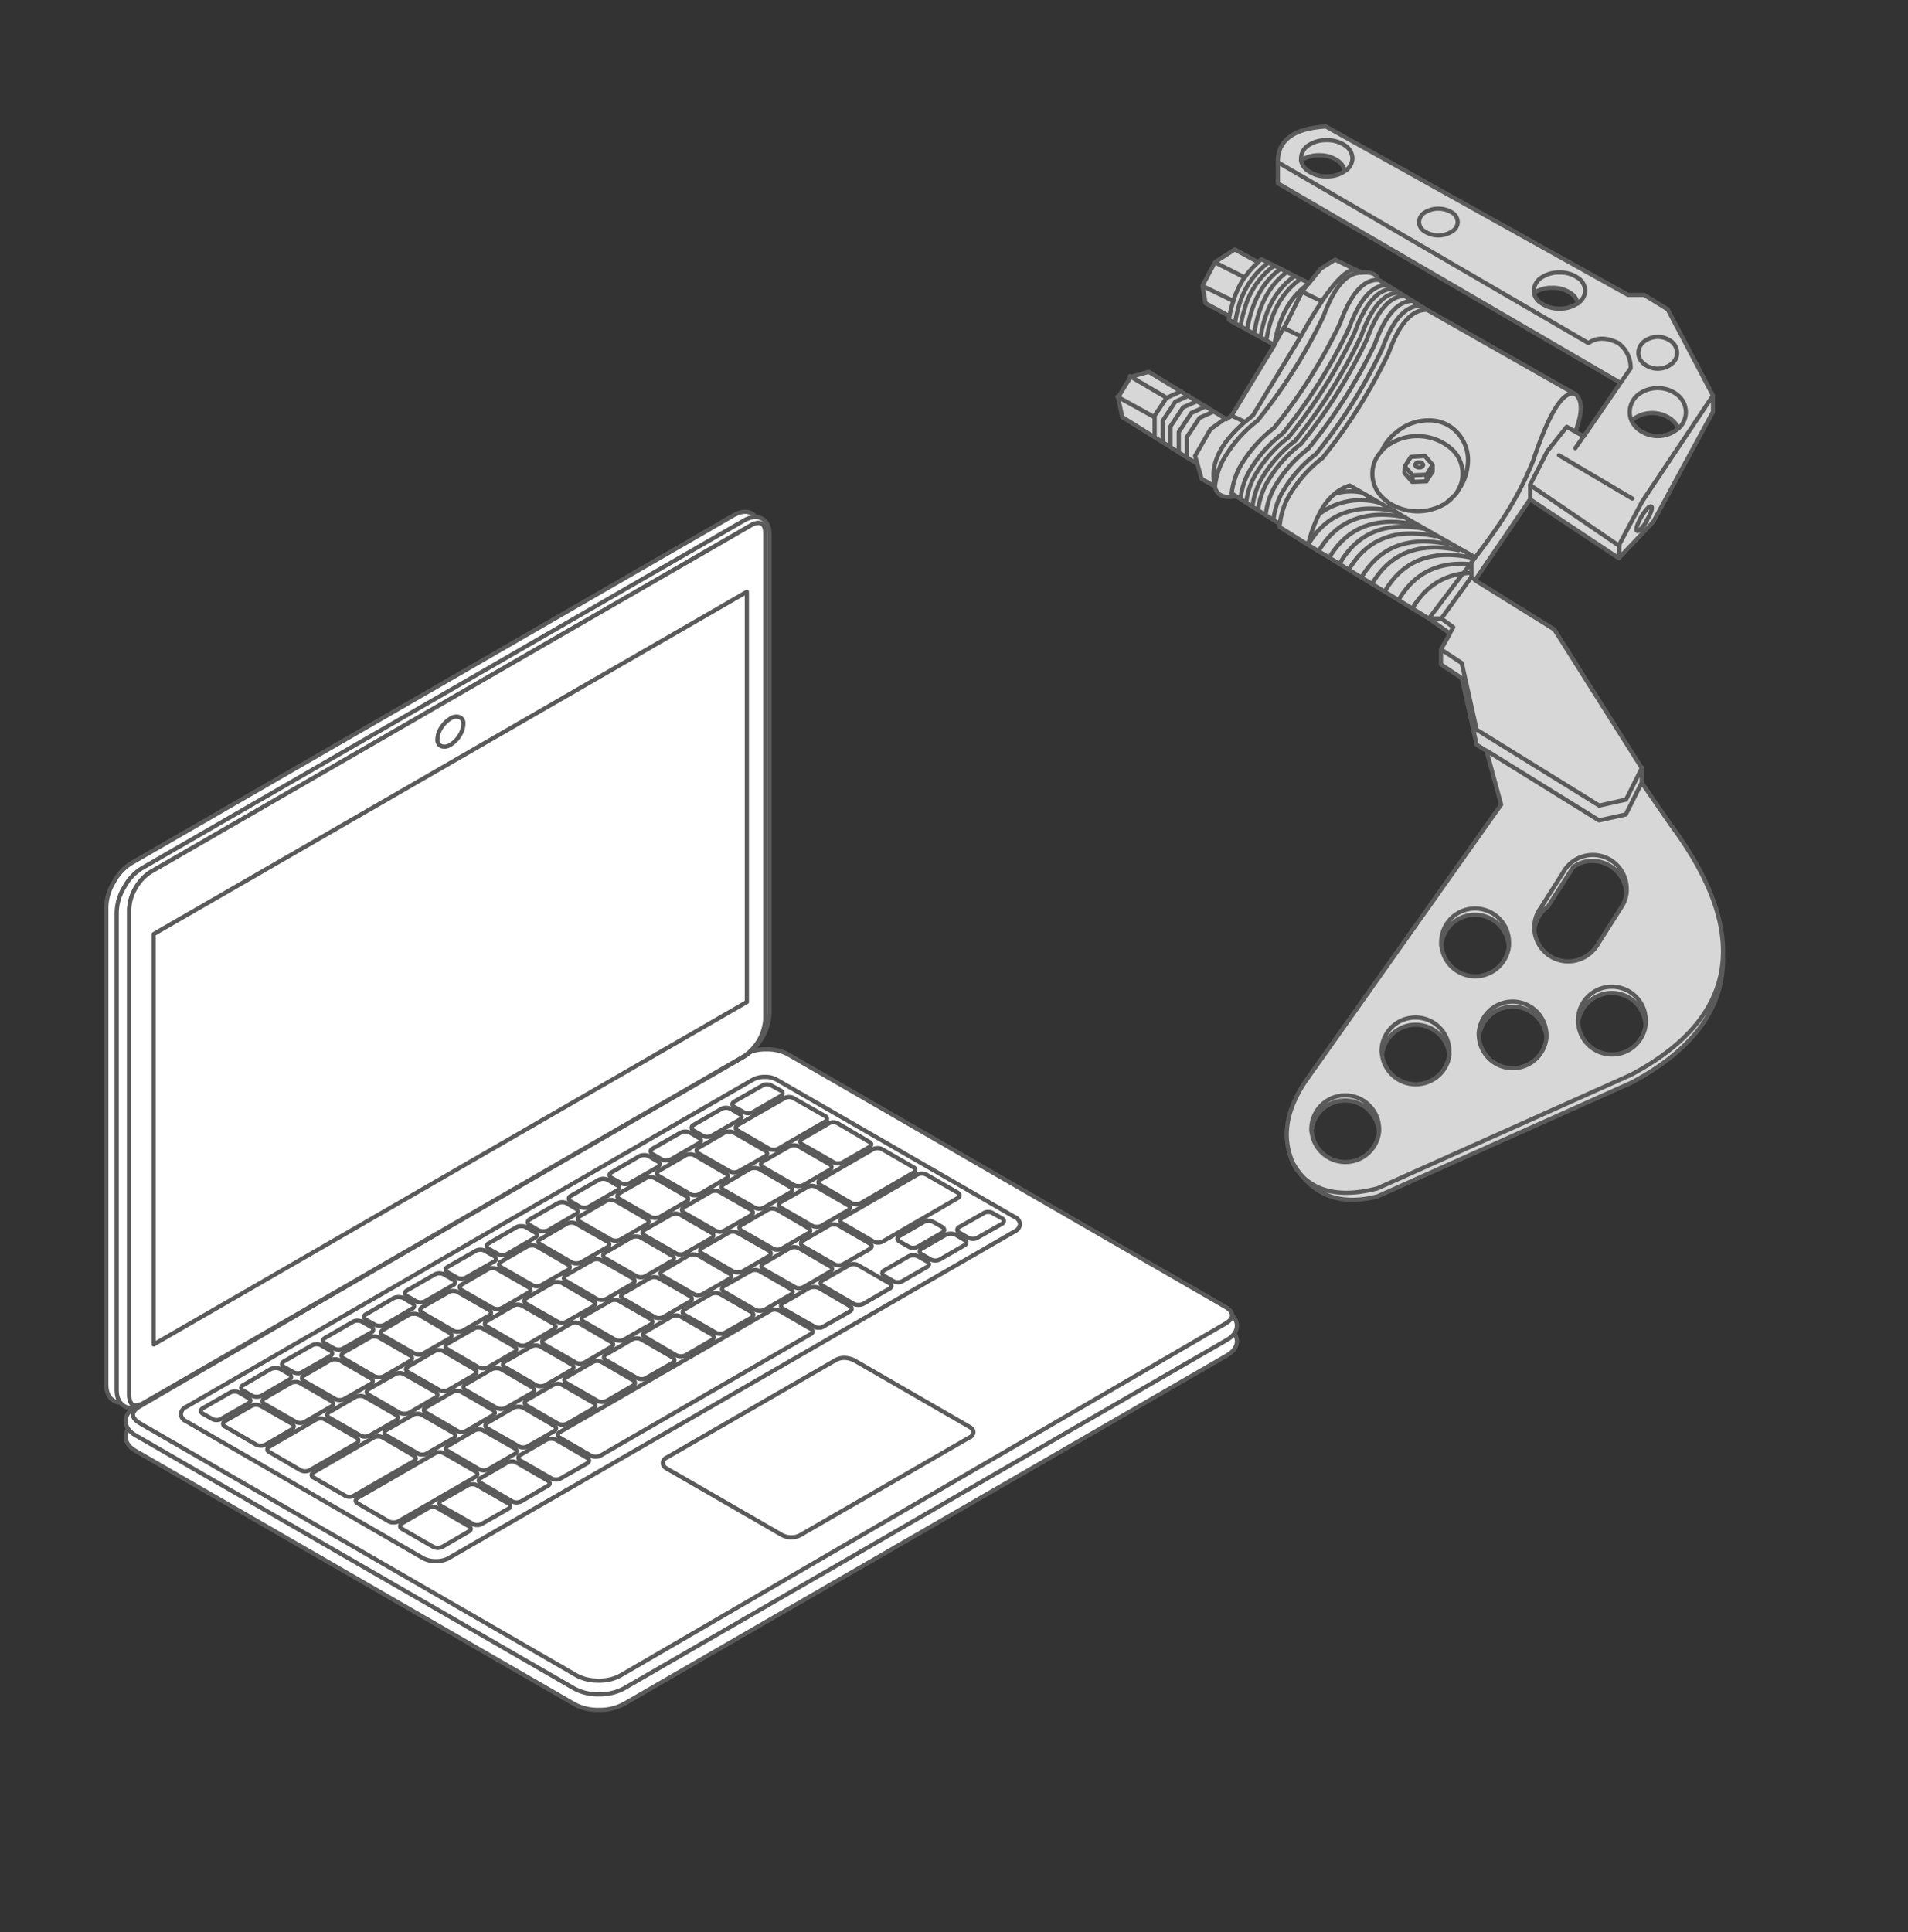 <?xml version="1.0" encoding="UTF-8"?>
<svg xmlns="http://www.w3.org/2000/svg" id="图层_1" data-name="图层 1" viewBox="0 0 453.54 459.21">
  <rect x="0" y="0" width="453.54" height="459.21" fill="#333333" stroke="none"/>
  <defs>
    <style>.cls-1{fill:#fff;}.cls-2{fill:none;stroke:#5a5a5a;stroke-linecap:round;stroke-linejoin:round;}.cls-3{fill:#d7d7d7;}</style>
  </defs>
  <title>画板 13</title>
  <g id="Layer2_1_FILL" data-name="Layer2 1 FILL">
    <path class="cls-1" d="M32.34,337.86q-2.52,1.45-2.52,3.53c0,1.38.84,2.54,2.52,3.47l103.92,60a11.64,11.64,0,0,0,6.05,1.46,11.79,11.79,0,0,0,6.05-1.46L291.5,322.17c1.68-.93,2.53-2.09,2.53-3.47s-.85-2.5-2.53-3.47l-103.92-60a11.71,11.71,0,0,0-6.05-1.46,11.91,11.91,0,0,0-6.05,1.46Z"></path>
  </g>
  <path id="Layer2_1_1_STROKES" data-name="Layer2 1 1 STROKES" class="cls-2" d="M32.39,344.91c-1.68-.93-2.52-2.09-2.52-3.47s.84-2.56,2.52-3.53l143.14-82.63a11.89,11.89,0,0,1,6.05-1.46,11.73,11.73,0,0,1,6,1.46l103.92,60c1.68,1,2.52,2.13,2.52,3.47s-.84,2.54-2.52,3.47L148.41,404.91a11.81,11.81,0,0,1-6,1.46,11.61,11.61,0,0,1-6.05-1.46Z"></path>
  <g id="Layer2_2_FILL" data-name="Layer2 2 FILL">
    <path class="cls-1" d="M32.34,334.16q-2.52,1.45-2.52,3.53t2.52,3.48l103.92,60a11.73,11.73,0,0,0,6.05,1.45,11.89,11.89,0,0,0,6.05-1.45L291.5,318.48c1.68-.94,2.53-2.09,2.53-3.48s-.85-2.5-2.53-3.47l-103.92-60a11.71,11.71,0,0,0-6.05-1.46,11.91,11.91,0,0,0-6.05,1.46Z"></path>
  </g>
  <path id="Layer2_2_1_STROKES" data-name="Layer2 2 1 STROKES" class="cls-2" d="M32.39,341.22q-2.52-1.41-2.52-3.48t2.52-3.53l143.14-82.63a11.89,11.89,0,0,1,6.05-1.46,11.73,11.73,0,0,1,6,1.46l103.92,60c1.68,1,2.52,2.13,2.52,3.47s-.84,2.54-2.52,3.48L148.41,401.22a11.91,11.91,0,0,1-6,1.45,11.71,11.71,0,0,1-6.05-1.45Z"></path>
  <g id="Layer2_3_FILL" data-name="Layer2 3 FILL">
    <path class="cls-1" d="M33.18,334.22c-1.08.6-1.62,1.25-1.62,2s.54,1.34,1.62,2l103.92,60a10.8,10.8,0,0,0,5.16,1.17,10.27,10.27,0,0,0,5.21-1.23l143.75-83.58c1.12-.68,1.65-1.35,1.57-2s-.54-1.38-1.62-2l-103.92-60a10.39,10.39,0,0,0-5.16-1.18,10,10,0,0,0-5.15,1.24Z"></path>
  </g>
  <path id="Layer2_3_1_STROKES" data-name="Layer2 3 1 STROKES" class="cls-2" d="M142.3,399.42a10.78,10.78,0,0,1-5.15-1.17l-103.92-60c-1.09-.68-1.63-1.35-1.63-2s.54-1.36,1.63-2L177,250.63a10.06,10.06,0,0,1,5.16-1.24,10.35,10.35,0,0,1,5.15,1.18l103.92,60c1.09.64,1.63,1.31,1.63,2s-.45,1.34-1.57,2L147.51,398.19A10.22,10.22,0,0,1,142.3,399.42Z"></path>
  <g id="Layer2_4_FILL" data-name="Layer2 4 FILL">
    <path class="cls-1" d="M242.32,290.86a2,2,0,0,0-1.23-1.69l-56.41-32.55a5.33,5.33,0,0,0-2.92-.72,5.83,5.83,0,0,0-3,.72L44.17,334.33a1.8,1.8,0,0,0,0,3.42l56.36,32.55a6.43,6.43,0,0,0,3,.67,6.21,6.21,0,0,0,3-.67l134.62-77.71A2.05,2.05,0,0,0,242.32,290.86Z"></path>
  </g>
  <path id="Layer2_4_1_STROKES" data-name="Layer2 4 1 STROKES" class="cls-2" d="M241.15,289.22l-56.42-32.55a5.29,5.29,0,0,0-2.91-.73,5.78,5.78,0,0,0-3,.73L44.23,334.38A2,2,0,0,0,43,336.11a2,2,0,0,0,1.24,1.68l56.36,32.55a6.25,6.25,0,0,0,3,.68,6.09,6.09,0,0,0,3-.68l134.63-77.7a2.08,2.08,0,0,0,1.23-1.74A2,2,0,0,0,241.15,289.22Z"></path>
  <g id="Layer2_5_FILL" data-name="Layer2 5 FILL">
    <path class="cls-1" d="M69.77,339c0-.23-.15-.43-.44-.62l-7.4-4.26a2.57,2.57,0,0,0-1.12-.28,2.14,2.14,0,0,0-1.12.28l-6.28,3.59a.81.81,0,0,0-.44.67c0,.23.15.43.44.62l7.4,4.31a2.48,2.48,0,0,0,1.12.23,2.26,2.26,0,0,0,1.12-.23l6.28-3.64A.81.81,0,0,0,69.77,339Z"></path>
  </g>
  <path id="Layer2_5_1_STROKES" data-name="Layer2 5 1 STROKES" class="cls-2" d="M69.83,339c0-.23-.15-.43-.45-.62L62,334.15a2.61,2.61,0,0,0-1.12-.28,2.17,2.17,0,0,0-1.13.28l-6.27,3.59a.69.69,0,0,0,0,1.29l7.4,4.31a2.46,2.46,0,0,0,1.12.22,2.32,2.32,0,0,0,1.12-.22l6.27-3.64A.8.8,0,0,0,69.83,339Z"></path>
  <g id="Layer2_6_FILL" data-name="Layer2 6 FILL">
    <path class="cls-1" d="M71.29,328.67a2.07,2.07,0,0,0-1.12-.28,2.41,2.41,0,0,0-1.12.28l-6.28,3.64c-.3.19-.45.39-.45.62a.9.9,0,0,0,.45.67l7.45,4.26a2,2,0,0,0,1.12.28,2,2,0,0,0,1.07-.28l6.27-3.64a.69.69,0,0,0,.45-.62.8.8,0,0,0-.45-.67Z"></path>
  </g>
  <path id="Layer2_6_1_STROKES" data-name="Layer2 6 1 STROKES" class="cls-2" d="M70.22,328.44a2.44,2.44,0,0,0-1.12.28l-6.27,3.64c-.3.19-.45.39-.45.62a.92.92,0,0,0,.45.67l7.45,4.26a2.14,2.14,0,0,0,1.12.28,2,2,0,0,0,1.06-.28l6.28-3.65a.66.66,0,0,0,.44-.61.78.78,0,0,0-.44-.67l-7.4-4.26A2,2,0,0,0,70.22,328.44Z"></path>
  <g id="Layer2_7_FILL" data-name="Layer2 7 FILL">
    <path class="cls-1" d="M80.64,323.24a2.26,2.26,0,0,0-1.12-.23,2.11,2.11,0,0,0-1.06.23l-6.28,3.64a.71.71,0,0,0-.45.67.69.69,0,0,0,.45.62l7.4,4.25a2,2,0,0,0,1.12.28,2.44,2.44,0,0,0,1.12-.28l6.27-3.58a.8.8,0,0,0,.45-.67c0-.23-.15-.43-.45-.62Z"></path>
  </g>
  <path id="Layer2_7_1_STROKES" data-name="Layer2 7 1 STROKES" class="cls-2" d="M79.58,323.06a2.16,2.16,0,0,0-1.07.22l-6.27,3.65a.7.7,0,0,0-.45.67.68.68,0,0,0,.45.61l7.39,4.26a2.07,2.07,0,0,0,1.12.28,2.41,2.41,0,0,0,1.12-.28l6.28-3.58a.8.8,0,0,0,.45-.68.76.76,0,0,0-.45-.61l-7.45-4.32A2.29,2.29,0,0,0,79.58,323.06Z"></path>
  <g id="Layer2_8_FILL" data-name="Layer2 8 FILL">
    <path class="cls-1" d="M81.09,322.12a.76.76,0,0,0,.45.61l7.39,4.32a2.51,2.51,0,0,0,1.12.22,2.27,2.27,0,0,0,1.12-.22l6.28-3.65a.76.76,0,0,0,.45-.61.79.79,0,0,0-.45-.67l-7.4-4.26a2.41,2.41,0,0,0-1.12-.28,2.07,2.07,0,0,0-1.12.28l-6.27,3.58A.91.91,0,0,0,81.09,322.12Z"></path>
  </g>
  <path id="Layer2_8_1_STROKES" data-name="Layer2 8 1 STROKES" class="cls-2" d="M89,317.63a2,2,0,0,0-1.12.28l-6.28,3.58a.9.9,0,0,0-.44.67.76.76,0,0,0,.44.62l7.4,4.31a2.48,2.48,0,0,0,1.12.23,2.28,2.28,0,0,0,1.12-.23l6.27-3.64a.76.76,0,0,0,.45-.61.8.8,0,0,0-.45-.68l-7.39-4.25A2.44,2.44,0,0,0,89,317.63Z"></path>
  <g id="Layer2_9_FILL" data-name="Layer2 9 FILL">
    <path class="cls-1" d="M107.25,317.35a.68.68,0,0,0-.45-.61l-7.39-4.32a3,3,0,0,0-2.24,0l-6.28,3.65a.77.77,0,0,0-.44.61.8.8,0,0,0,.44.67l7.46,4.26a1.91,1.91,0,0,0,1.06.28,2,2,0,0,0,1.12-.28L106.8,318A.8.8,0,0,0,107.25,317.35Z"></path>
  </g>
  <path id="Layer2_9_1_STROKES" data-name="Layer2 9 1 STROKES" class="cls-2" d="M98.34,312.25a2.51,2.51,0,0,0-1.12.22L91,316.11a.79.79,0,0,0-.45.62.8.8,0,0,0,.45.67l7.45,4.26a1.94,1.94,0,0,0,1.07.28,2.07,2.07,0,0,0,1.12-.28l6.27-3.59a.79.79,0,0,0,.45-.67.67.67,0,0,0-.45-.61l-7.39-4.32A2.53,2.53,0,0,0,98.34,312.25Z"></path>
  <g id="Layer2_10_FILL" data-name="Layer2 10 FILL">
    <path class="cls-1" d="M108.77,307.05a2.07,2.07,0,0,0-1.12-.28,1.94,1.94,0,0,0-1.07.28l-6.27,3.58a.71.71,0,0,0-.45.67.69.69,0,0,0,.45.62l7.39,4.31a2.28,2.28,0,0,0,1.12.23,2.48,2.48,0,0,0,1.12-.23l6.28-3.64a.74.74,0,0,0,.44-.61.79.79,0,0,0-.44-.68Z"></path>
  </g>
  <path id="Layer2_10_1_STROKES" data-name="Layer2 10 1 STROKES" class="cls-2" d="M107.7,306.81a2,2,0,0,0-1.06.28l-6.28,3.59a.71.71,0,0,0-.45.67.69.69,0,0,0,.45.62l7.4,4.31a2.26,2.26,0,0,0,1.12.23,2.48,2.48,0,0,0,1.12-.23l6.27-3.64c.3-.19.45-.39.45-.62a.8.8,0,0,0-.45-.67l-7.45-4.26A2.14,2.14,0,0,0,107.7,306.81Z"></path>
  <g id="Layer2_11_FILL" data-name="Layer2 11 FILL">
    <path class="cls-1" d="M109.66,305.25a.79.79,0,0,0-.45.62.9.9,0,0,0,.45.67l7.4,4.26a2.41,2.41,0,0,0,1.12.28,2.47,2.47,0,0,0,1.12-.28l6.27-3.64c.3-.19.45-.39.45-.62a.9.9,0,0,0-.45-.67l-7.45-4.26a1.93,1.93,0,0,0-1.06-.28,2,2,0,0,0-1.12.28Z"></path>
  </g>
  <path id="Layer2_11_1_STROKES" data-name="Layer2 11 1 STROKES" class="cls-2" d="M117.11,301.38a2,2,0,0,0-1.12.28l-6.27,3.64c-.3.19-.45.39-.45.62a.9.9,0,0,0,.45.67l7.39,4.26a2.61,2.61,0,0,0,1.12.28,2.54,2.54,0,0,0,1.12-.28l6.28-3.64a.79.79,0,0,0,.45-.62.9.9,0,0,0-.45-.67l-7.45-4.26A2,2,0,0,0,117.11,301.38Z"></path>
  <g id="Layer2_12_FILL" data-name="Layer2 12 FILL">
    <path class="cls-1" d="M135.38,301.11a.69.69,0,0,0-.45-.62l-7.4-4.31a2.84,2.84,0,0,0-2.24,0L119,299.82a.8.8,0,0,0-.45.67c0,.23.15.43.45.62l7.45,4.26a2,2,0,0,0,1.06.28,2.11,2.11,0,0,0,1.12-.28l6.28-3.59A.71.71,0,0,0,135.38,301.11Z"></path>
  </g>
  <path id="Layer2_12_1_STROKES" data-name="Layer2 12 1 STROKES" class="cls-2" d="M126.47,296a2.63,2.63,0,0,0-1.12.22l-6.28,3.65a.79.79,0,0,0-.45.67.76.76,0,0,0,.45.61l7.45,4.26a2,2,0,0,0,1.07.28,2,2,0,0,0,1.12-.28l6.27-3.58a.73.73,0,0,0,.45-.68.68.68,0,0,0-.45-.61l-7.39-4.32A2.63,2.63,0,0,0,126.47,296Z"></path>
  <g id="Layer2_13_FILL" data-name="Layer2 13 FILL">
    <path class="cls-1" d="M136.89,290.8a2,2,0,0,0-1.12-.28,2.44,2.44,0,0,0-1.12.28l-6.22,3.64c-.34.19-.5.39-.5.62s.16.46.5.61l7.39,4.32a2.34,2.34,0,0,0,1.13.22A2.14,2.14,0,0,0,138,300l6.33-3.64a.69.69,0,0,0,0-1.29Z"></path>
  </g>
  <path id="Layer2_13_1_STROKES" data-name="Layer2 13 1 STROKES" class="cls-2" d="M135.82,290.57a2.47,2.47,0,0,0-1.12.28l-6.22,3.64c-.33.18-.5.39-.5.61s.17.47.5.62l7.4,4.31a2.28,2.28,0,0,0,1.12.23,2.11,2.11,0,0,0,1.06-.23l6.34-3.64a.77.77,0,0,0,.44-.61.82.82,0,0,0-.44-.68l-7.46-4.25A2,2,0,0,0,135.82,290.57Z"></path>
  <g id="Layer2_14_FILL" data-name="Layer2 14 FILL">
    <path class="cls-1" d="M146.25,285.36a2.3,2.3,0,0,0-1.07-.22,2.41,2.41,0,0,0-1.12.22L137.79,289a.68.68,0,0,0-.45.61.7.7,0,0,0,.45.67l7.39,4.26a2.38,2.38,0,0,0,2.24,0l6.28-3.64a.76.76,0,0,0,.44-.62c0-.22-.14-.42-.44-.61Z"></path>
  </g>
  <path id="Layer2_14_1_STROKES" data-name="Layer2 14 1 STROKES" class="cls-2" d="M145.24,285.19a2.27,2.27,0,0,0-1.12.22l-6.28,3.64a.69.69,0,0,0-.45.62.71.71,0,0,0,.45.67l7.4,4.26a2.41,2.41,0,0,0,1.12.28,2.47,2.47,0,0,0,1.12-.28l6.27-3.64c.3-.19.45-.39.45-.62a.76.76,0,0,0-.45-.61l-7.45-4.32A2.14,2.14,0,0,0,145.24,285.19Z"></path>
  <g id="Layer2_15_FILL" data-name="Layer2 15 FILL">
    <path class="cls-1" d="M155.66,280a2.47,2.47,0,0,0-1.12-.28,2.41,2.41,0,0,0-1.12.28l-6.28,3.58a.8.8,0,0,0-.45.67c0,.23.15.43.45.62l7.45,4.31a2.15,2.15,0,0,0,1.07.23,2.28,2.28,0,0,0,1.12-.23l6.27-3.64a.71.71,0,0,0,.45-.67.69.69,0,0,0-.45-.62Z"></path>
  </g>
  <path id="Layer2_15_1_STROKES" data-name="Layer2 15 1 STROKES" class="cls-2" d="M154.59,279.75a2.57,2.57,0,0,0-1.12.28l-6.27,3.59a.8.8,0,0,0-.45.67c0,.23.15.43.45.62l7.45,4.31a2.11,2.11,0,0,0,1.06.23,2.26,2.26,0,0,0,1.12-.23l6.28-3.64a.71.71,0,0,0,.45-.67.69.69,0,0,0-.45-.62l-7.4-4.26A2.54,2.54,0,0,0,154.59,279.75Z"></path>
  <g id="Layer2_16_FILL" data-name="Layer2 16 FILL">
    <path class="cls-1" d="M165,274.55a2.14,2.14,0,0,0-1.12-.28,2,2,0,0,0-1.06.28l-6.28,3.64c-.33.19-.5.4-.5.62s.17.45.5.67l7.4,4.26a2,2,0,0,0,1.12.28,1.93,1.93,0,0,0,1.06-.28l6.28-3.64c.33-.15.5-.36.5-.62s-.17-.43-.5-.61Z"></path>
  </g>
  <path id="Layer2_16_1_STROKES" data-name="Layer2 16 1 STROKES" class="cls-2" d="M164,274.32a2,2,0,0,0-1.07.28l-6.27,3.64c-.34.19-.51.39-.51.62s.17.45.51.67l7.39,4.26a2.16,2.16,0,0,0,1.12.28,2.05,2.05,0,0,0,1.07-.28l6.27-3.64c.34-.15.51-.36.51-.62s-.17-.43-.51-.62l-7.39-4.31A2,2,0,0,0,164,274.32Z"></path>
  <g id="Layer2_17_FILL" data-name="Layer2 17 FILL">
    <path class="cls-1" d="M182.27,274.05c0-.23-.15-.43-.45-.62l-7.45-4.31a2.15,2.15,0,0,0-1.07-.23,2.31,2.31,0,0,0-1.12.23l-6.27,3.64a.68.68,0,0,0-.45.62.72.72,0,0,0,.45.67l7.39,4.26a2.16,2.16,0,0,0,1.12.28,2,2,0,0,0,1.13-.28l6.27-3.59A.8.8,0,0,0,182.27,274.05Z"></path>
  </g>
  <path id="Layer2_17_1_STROKES" data-name="Layer2 17 1 STROKES" class="cls-2" d="M181.88,273.48l-7.46-4.31a2.11,2.11,0,0,0-1.06-.23,2.26,2.26,0,0,0-1.12.23L166,272.81a.68.68,0,0,0-.44.61.73.73,0,0,0,.44.68l7.4,4.25a2,2,0,0,0,1.12.28,1.87,1.87,0,0,0,1.12-.28l6.28-3.58a.81.81,0,0,0,.44-.67C182.32,273.87,182.17,273.67,181.88,273.48Z"></path>
  <g id="Layer2_18_FILL" data-name="Layer2 18 FILL">
    <path class="cls-1" d="M182.27,257.63a1.8,1.8,0,0,0-1.12.28l-6.67,3.81a.79.79,0,0,0-.45.62.8.8,0,0,0,.45.67l2.19,1.23a2.41,2.41,0,0,0,1.12.28,2.47,2.47,0,0,0,1.12-.28l6.61-3.81a.7.7,0,0,0,.45-.67.68.68,0,0,0-.45-.61l-2.19-1.24A1.68,1.68,0,0,0,182.27,257.63Z"></path>
  </g>
  <path id="Layer2_18_1_STROKES" data-name="Layer2 18 1 STROKES" class="cls-2" d="M174.54,263.06l2.18,1.23a2.38,2.38,0,0,0,2.24,0l6.61-3.81a.71.71,0,0,0,.45-.67.69.69,0,0,0-.45-.62L183.39,258a1.65,1.65,0,0,0-1.07-.28,1.75,1.75,0,0,0-1.12.28l-6.66,3.81c-.3.19-.45.39-.45.62A.8.8,0,0,0,174.54,263.06Z"></path>
  <g id="Layer2_19_FILL" data-name="Layer2 19 FILL">
    <path class="cls-1" d="M172.52,263.24a2.44,2.44,0,0,0-1.12.28l-6.61,3.81a.7.7,0,0,0-.45.67.68.68,0,0,0,.45.61l2.13,1.24a2.14,2.14,0,0,0,1.12.28,2,2,0,0,0,1.12-.28l6.61-3.81a.69.69,0,0,0,.45-.62.71.71,0,0,0-.45-.67l-2.13-1.23A2.44,2.44,0,0,0,172.52,263.24Z"></path>
  </g>
  <path id="Layer2_19_1_STROKES" data-name="Layer2 19 1 STROKES" class="cls-2" d="M164.84,268.66l2.13,1.23a2.07,2.07,0,0,0,1.12.28,1.87,1.87,0,0,0,1.12-.28l6.61-3.81a.67.67,0,0,0,.45-.61.71.71,0,0,0-.45-.67l-2.12-1.24a2.4,2.4,0,0,0-2.25,0l-6.61,3.81a.73.73,0,0,0-.44.68A.68.68,0,0,0,164.84,268.66Z"></path>
  <g id="Layer2_20_FILL" data-name="Layer2 20 FILL">
    <path class="cls-1" d="M157.23,275.5a2.11,2.11,0,0,0,1.06.23,2.26,2.26,0,0,0,1.12-.23l6.67-3.86c.3-.19.45-.39.45-.62a.76.76,0,0,0-.45-.61l-2.19-1.29a2.26,2.26,0,0,0-1.12-.23,2.11,2.11,0,0,0-1.06.23L155,273a.65.65,0,0,0,0,1.24Z"></path>
  </g>
  <path id="Layer2_20_1_STROKES" data-name="Layer2 20 1 STROKES" class="cls-2" d="M155.1,274.26l2.18,1.29a2.15,2.15,0,0,0,1.07.23,2.31,2.31,0,0,0,1.12-.23l6.66-3.86a.65.65,0,0,0,0-1.24L164,269.17a2.28,2.28,0,0,0-1.12-.23,2.15,2.15,0,0,0-1.07.23L155.1,273c-.3.19-.45.39-.45.62A.76.76,0,0,0,155.1,274.26Z"></path>
  <g id="Layer2_21_FILL" data-name="Layer2 21 FILL">
    <path class="cls-1" d="M153.08,274.5a2.27,2.27,0,0,0-1.12.22l-6.67,3.87a.76.76,0,0,0-.45.61.79.79,0,0,0,.45.67l2.19,1.24a2.14,2.14,0,0,0,1.12.28,2,2,0,0,0,1.06-.28l6.67-3.81a.92.92,0,0,0,.45-.67c0-.23-.15-.43-.45-.62l-2.19-1.29A2.12,2.12,0,0,0,153.08,274.5Z"></path>
  </g>
  <path id="Layer2_21_1_STROKES" data-name="Layer2 21 1 STROKES" class="cls-2" d="M145.35,279.92l2.18,1.23a2.07,2.07,0,0,0,1.12.28,2,2,0,0,0,1.07-.28l6.66-3.8a.91.91,0,0,0,.45-.68.76.76,0,0,0-.45-.61l-2.18-1.29a2.14,2.14,0,0,0-1.06-.23,2.33,2.33,0,0,0-1.13.23l-6.66,3.86a.69.69,0,0,0,0,1.29Z"></path>
  <g id="Layer2_22_FILL" data-name="Layer2 22 FILL">
    <path class="cls-1" d="M146.58,282.9a.71.71,0,0,0,.45-.67.69.69,0,0,0-.45-.62l-2.13-1.23a2.41,2.41,0,0,0-1.12-.28,2.44,2.44,0,0,0-1.12.28l-6.61,3.81a.71.71,0,0,0-.45.67.69.69,0,0,0,.45.62l2.13,1.23a2.38,2.38,0,0,0,2.24,0Z"></path>
  </g>
  <path id="Layer2_22_1_STROKES" data-name="Layer2 22 1 STROKES" class="cls-2" d="M135.66,285.52l2.12,1.24a2.4,2.4,0,0,0,2.25,0l6.61-3.81a.71.71,0,0,0,.44-.67.67.67,0,0,0-.44-.62l-2.13-1.23a2.47,2.47,0,0,0-1.12-.28,2.41,2.41,0,0,0-1.12.28l-6.61,3.81a.71.71,0,0,0-.45.67A.67.67,0,0,0,135.66,285.52Z"></path>
  <g id="Layer2_23_FILL" data-name="Layer2 23 FILL">
    <path class="cls-1" d="M136.83,287.21,134.7,286a2.41,2.41,0,0,0-1.12-.28,2.47,2.47,0,0,0-1.12.28l-6.61,3.81a.8.8,0,0,0-.45.67.69.69,0,0,0,.45.62l2.13,1.29a3,3,0,0,0,2.24,0l6.61-3.87a.68.68,0,0,0,.45-.61A.8.8,0,0,0,136.83,287.21Z"></path>
  </g>
  <path id="Layer2_23_1_STROKES" data-name="Layer2 23 1 STROKES" class="cls-2" d="M125.91,291.13l2.13,1.29a3,3,0,0,0,2.24,0l6.61-3.87a.69.69,0,0,0,.45-.62.8.8,0,0,0-.45-.67L134.76,286a2.38,2.38,0,0,0-2.24,0l-6.61,3.81a.79.79,0,0,0-.45.67A.69.69,0,0,0,125.91,291.13Z"></path>
  <g id="Layer2_24_FILL" data-name="Layer2 24 FILL">
    <path class="cls-1" d="M123.84,291.36a2.16,2.16,0,0,0-1.07.22l-6.67,3.87c-.29.19-.44.39-.44.62a.93.93,0,0,0,.44.67l2.19,1.23a1.93,1.93,0,0,0,1.06.28,2,2,0,0,0,1.12-.28l6.67-3.87a.76.76,0,0,0,.45-.61c0-.23-.15-.43-.45-.62L125,291.58A2.32,2.32,0,0,0,123.84,291.36Z"></path>
  </g>
  <path id="Layer2_24_1_STROKES" data-name="Layer2 24 1 STROKES" class="cls-2" d="M116.16,296.79l2.18,1.23a2.05,2.05,0,0,0,1.07.28,2.14,2.14,0,0,0,1.12-.28l6.67-3.87a.74.74,0,0,0,.44-.61.76.76,0,0,0-.44-.62L125,291.63a2.27,2.27,0,0,0-1.12-.22,2.12,2.12,0,0,0-1.06.22l-6.67,3.87a.76.76,0,0,0-.45.61A.91.91,0,0,0,116.16,296.79Z"></path>
  <g id="Layer2_25_FILL" data-name="Layer2 25 FILL">
    <path class="cls-1" d="M105.91,301.67a.8.8,0,0,0,.45.67l2.18,1.23a2,2,0,0,0,1.12.28,2,2,0,0,0,1.07-.28l6.66-3.81a.69.69,0,0,0,0-1.29l-2.18-1.23a2,2,0,0,0-1.07-.28,2.07,2.07,0,0,0-1.12.28l-6.66,3.81C106.06,301.24,105.91,301.44,105.91,301.67Z"></path>
  </g>
  <path id="Layer2_25_1_STROKES" data-name="Layer2 25 1 STROKES" class="cls-2" d="M106.41,302.39l2.19,1.23a2,2,0,0,0,1.12.28,1.93,1.93,0,0,0,1.06-.28l6.67-3.81a.8.8,0,0,0,.45-.67c0-.23-.15-.43-.45-.62l-2.19-1.23a1.93,1.93,0,0,0-1.06-.28,2,2,0,0,0-1.12.28l-6.67,3.81c-.3.19-.45.39-.45.62A.8.8,0,0,0,106.41,302.39Z"></path>
  <g id="Layer2_26_FILL" data-name="Layer2 26 FILL">
    <path class="cls-1" d="M96.22,307.33a.68.68,0,0,0,.44.61l2.13,1.23a2.07,2.07,0,0,0,1.12.28,1.87,1.87,0,0,0,1.12-.28l6.62-3.8a.69.69,0,0,0,.44-.62.72.72,0,0,0-.44-.67l-2.13-1.24a2.61,2.61,0,0,0-1.12-.28,2.54,2.54,0,0,0-1.12.28l-6.62,3.81A.81.81,0,0,0,96.22,307.33Z"></path>
  </g>
  <path id="Layer2_26_1_STROKES" data-name="Layer2 26 1 STROKES" class="cls-2" d="M96.72,308l2.13,1.23a2,2,0,0,0,1.12.28,1.89,1.89,0,0,0,1.12-.28l6.61-3.81a.68.68,0,0,0,.45-.61.73.73,0,0,0-.45-.68l-2.13-1.23a2.38,2.38,0,0,0-2.24,0l-6.61,3.81a.8.8,0,0,0-.45.67A.69.69,0,0,0,96.72,308Z"></path>
  <g id="Layer2_27_FILL" data-name="Layer2 27 FILL">
    <path class="cls-1" d="M94.65,308.22a2.48,2.48,0,0,0-1.12.23l-6.61,3.86a.69.69,0,0,0-.45.62.8.8,0,0,0,.45.67l2.18,1.23a2.15,2.15,0,0,0,1.07.23,2.28,2.28,0,0,0,1.12-.23L97.9,311a.65.65,0,0,0,0-1.24l-2.13-1.28A2.48,2.48,0,0,0,94.65,308.22Z"></path>
  </g>
  <path id="Layer2_27_1_STROKES" data-name="Layer2 27 1 STROKES" class="cls-2" d="M87,313.65l2.19,1.23a2.12,2.12,0,0,0,1.06.22,2.27,2.27,0,0,0,1.12-.22L98,311a.67.67,0,0,0,.45-.61.69.69,0,0,0-.45-.62l-2.13-1.29a3,3,0,0,0-2.24,0L87,312.36a.68.68,0,0,0-.45.62A.8.8,0,0,0,87,313.65Z"></path>
  <g id="Layer2_28_FILL" data-name="Layer2 28 FILL">
    <path class="cls-1" d="M83.84,314.1l-6.67,3.81a.69.69,0,0,0,0,1.29l2.18,1.24a2.05,2.05,0,0,0,1.07.28,2.14,2.14,0,0,0,1.12-.28l6.67-3.81a.82.82,0,0,0,.44-.68.77.77,0,0,0-.44-.61L86,314.1a2.14,2.14,0,0,0-1.12-.28A2,2,0,0,0,83.84,314.1Z"></path>
  </g>
  <path id="Layer2_28_1_STROKES" data-name="Layer2 28 1 STROKES" class="cls-2" d="M77.22,319.25l2.19,1.23a1.93,1.93,0,0,0,1.06.28,2,2,0,0,0,1.12-.28l6.67-3.81a.69.69,0,0,0,0-1.29l-2.18-1.23a2.16,2.16,0,0,0-1.12-.28,2,2,0,0,0-1.07.28L77.22,318c-.29.19-.44.39-.44.62A.81.81,0,0,0,77.22,319.25Z"></path>
  <g id="Layer2_29_FILL" data-name="Layer2 29 FILL">
    <path class="cls-1" d="M78.91,321.61a.8.8,0,0,0-.45-.67l-2.19-1.23a1.93,1.93,0,0,0-1.06-.28,2,2,0,0,0-1.12.28l-6.67,3.81a.69.69,0,0,0,0,1.29L69.61,326a2.54,2.54,0,0,0,1.12.28,1.68,1.68,0,0,0,1.06-.28l6.67-3.81C78.76,322,78.91,321.84,78.91,321.61Z"></path>
  </g>
  <path id="Layer2_29_1_STROKES" data-name="Layer2 29 1 STROKES" class="cls-2" d="M67.48,324.85l2.18,1.24a2.57,2.57,0,0,0,1.12.28,1.71,1.71,0,0,0,1.07-.28l6.66-3.81a.69.69,0,0,0,0-1.29l-2.18-1.24a2.05,2.05,0,0,0-1.07-.28,2.14,2.14,0,0,0-1.12.28l-6.66,3.81a.8.8,0,0,0-.45.68A.76.76,0,0,0,67.48,324.85Z"></path>
  <g id="Layer2_30_FILL" data-name="Layer2 30 FILL">
    <path class="cls-1" d="M68.71,327.83a.68.68,0,0,0,.45-.62.8.8,0,0,0-.45-.67l-2.13-1.23a3,3,0,0,0-2.24,0l-6.61,3.86a.65.65,0,0,0,0,1.24l2.13,1.29a3,3,0,0,0,2.24,0Z"></path>
  </g>
  <path id="Layer2_30_1_STROKES" data-name="Layer2 30 1 STROKES" class="cls-2" d="M57.78,330.45l2.13,1.29a2.84,2.84,0,0,0,2.24,0l6.61-3.86a.69.69,0,0,0,.45-.62.8.8,0,0,0-.45-.67l-2.12-1.23a2.87,2.87,0,0,0-2.25,0l-6.61,3.86a.69.69,0,0,0-.44.62A.67.67,0,0,0,57.78,330.45Z"></path>
  <g id="Layer2_31_FILL" data-name="Layer2 31 FILL">
    <path class="cls-1" d="M51.45,337.47a2.05,2.05,0,0,0,1.07-.28l6.44-3.7c.34-.23.51-.45.51-.67s-.17-.43-.51-.62L56.83,331a1.73,1.73,0,0,0-1.12-.28,2,2,0,0,0-1.12.28l-6.44,3.7a.79.79,0,0,0-.45.67.76.76,0,0,0,.45.61l2.18,1.24A2.16,2.16,0,0,0,51.45,337.47Z"></path>
  </g>
  <path id="Layer2_31_1_STROKES" data-name="Layer2 31 1 STROKES" class="cls-2" d="M59.52,332.86c0-.22-.17-.43-.5-.61L56.89,331a1.75,1.75,0,0,0-1.12-.28,2,2,0,0,0-1.12.28l-6.45,3.69a.81.81,0,0,0-.44.68c0,.22.15.42.44.61l2.19,1.23a2,2,0,0,0,1.12.28,1.93,1.93,0,0,0,1.06-.28L59,333.54C59.35,333.31,59.52,333.09,59.52,332.86Z"></path>
  <g id="Layer2_32_FILL" data-name="Layer2 32 FILL">
    <path class="cls-1" d="M77.73,336.18a.71.71,0,0,0,.45.67l7.39,4.26a2.61,2.61,0,0,0,1.12.28,2.54,2.54,0,0,0,1.12-.28l6.28-3.59a.9.9,0,0,0,.45-.67.79.79,0,0,0-.45-.62l-7.45-4.31a2.16,2.16,0,0,0-1.07-.22,2.29,2.29,0,0,0-1.12.22l-6.27,3.64A.69.69,0,0,0,77.73,336.18Z"></path>
  </g>
  <path id="Layer2_32_1_STROKES" data-name="Layer2 32 1 STROKES" class="cls-2" d="M78.23,336.9l7.4,4.26a2.54,2.54,0,0,0,1.12.28,2.61,2.61,0,0,0,1.12-.28l6.27-3.59a.9.9,0,0,0,.45-.67c0-.23-.15-.43-.45-.62L86.69,332a2.11,2.11,0,0,0-1.06-.23,2.26,2.26,0,0,0-1.12.23l-6.28,3.64a.68.68,0,0,0-.45.62A.72.72,0,0,0,78.23,336.9Z"></path>
  <g id="Layer2_33_FILL" data-name="Layer2 33 FILL">
    <path class="cls-1" d="M77.28,337.35a2.14,2.14,0,0,0-1.12-.28,2.57,2.57,0,0,0-1.12.28L64,343.8a.68.68,0,0,0-.45.61A.69.69,0,0,0,64,345l7.39,4.31a2.47,2.47,0,0,0,1.12.28,2.41,2.41,0,0,0,1.12-.28l11.1-6.44a.68.68,0,0,0,.44-.62.81.81,0,0,0-.44-.67Z"></path>
  </g>
  <path id="Layer2_33_1_STROKES" data-name="Layer2 33 1 STROKES" class="cls-2" d="M85.18,342.33a.8.8,0,0,0-.45-.67l-7.39-4.26a2.16,2.16,0,0,0-1.12-.28,2.54,2.54,0,0,0-1.12.28L64,343.84a.65.65,0,0,0,0,1.24l7.4,4.31a2.41,2.41,0,0,0,1.12.28,2.47,2.47,0,0,0,1.12-.28L84.73,343A.69.69,0,0,0,85.18,342.33Z"></path>
  <g id="Layer2_34_FILL" data-name="Layer2 34 FILL">
    <path class="cls-1" d="M87.08,330.8a.79.79,0,0,0,.45.62l7.4,4.31a2.48,2.48,0,0,0,1.12.22,2.29,2.29,0,0,0,1.12-.22l6.27-3.64c.3-.19.45-.39.45-.62a.8.8,0,0,0-.45-.67l-7.39-4.26a2.47,2.47,0,0,0-1.12-.28,2.41,2.41,0,0,0-1.12.28l-6.28,3.59A.9.9,0,0,0,87.08,330.8Z"></path>
  </g>
  <path id="Layer2_34_1_STROKES" data-name="Layer2 34 1 STROKES" class="cls-2" d="M95,326.31a2.47,2.47,0,0,0-1.12.28l-6.27,3.58a.91.91,0,0,0-.45.68.76.76,0,0,0,.45.61L95,335.78a2.51,2.51,0,0,0,1.12.22,2.27,2.27,0,0,0,1.12-.22l6.28-3.64a.69.69,0,0,0,0-1.29l-7.4-4.26A2.41,2.41,0,0,0,95,326.31Z"></path>
  <g id="Layer2_35_FILL" data-name="Layer2 35 FILL">
    <path class="cls-1" d="M113.25,326a.69.69,0,0,0-.45-.62l-7.4-4.31a2,2,0,0,0-1.12-.28,2.47,2.47,0,0,0-1.12.28l-6.22,3.64c-.33.19-.5.39-.5.62s.17.44.5.67l7.4,4.26a2.14,2.14,0,0,0,1.12.28,2,2,0,0,0,1.06-.28l6.28-3.65A.68.68,0,0,0,113.25,326Z"></path>
  </g>
  <path id="Layer2_35_1_STROKES" data-name="Layer2 35 1 STROKES" class="cls-2" d="M104.34,320.87a2.46,2.46,0,0,0-1.12.29L97,324.8c-.34.18-.5.39-.5.61s.16.45.5.68l7.4,4.25a2,2,0,0,0,1.12.28,1.93,1.93,0,0,0,1.06-.28l6.27-3.64a.65.65,0,0,0,0-1.23l-7.39-4.31A2,2,0,0,0,104.34,320.87Z"></path>
  <g id="Layer2_36_FILL" data-name="Layer2 36 FILL">
    <path class="cls-1" d="M114.76,315.73a1.73,1.73,0,0,0-1.12-.28,1.6,1.6,0,0,0-1.06.28l-6.28,3.58a.73.73,0,0,0-.45.68.68.68,0,0,0,.45.61l7.4,4.32a2.46,2.46,0,0,0,1.12.22,2.51,2.51,0,0,0,1.12-.22l6.27-3.64a.82.82,0,0,0,.45-.68.76.76,0,0,0-.45-.61Z"></path>
  </g>
  <path id="Layer2_36_1_STROKES" data-name="Layer2 36 1 STROKES" class="cls-2" d="M113.69,315.5a1.62,1.62,0,0,0-1.06.28l-6.27,3.58a.72.72,0,0,0-.45.67.68.68,0,0,0,.45.62l7.39,4.31a2.84,2.84,0,0,0,2.24,0l6.28-3.64a.69.69,0,0,0,0-1.29l-7.45-4.25A1.77,1.77,0,0,0,113.69,315.5Z"></path>
  <g id="Layer2_37_FILL" data-name="Layer2 37 FILL">
    <path class="cls-1" d="M124.17,310.3a2.43,2.43,0,0,0-1.12-.29,2,2,0,0,0-1.12.29l-6.27,3.64a.76.76,0,0,0-.45.61c0,.23.15.43.45.62l7.39,4.31a2.47,2.47,0,0,0,1.12.28,2,2,0,0,0,1.12-.28l6.28-3.64c.3-.19.45-.39.45-.61a.91.91,0,0,0-.45-.68Z"></path>
  </g>
  <path id="Layer2_37_1_STROKES" data-name="Layer2 37 1 STROKES" class="cls-2" d="M123.11,310.06a2.14,2.14,0,0,0-1.12.28L115.71,314a.65.65,0,0,0,0,1.24l7.4,4.31a2.41,2.41,0,0,0,1.12.28,2,2,0,0,0,1.12-.28l6.27-3.64c.3-.19.45-.39.45-.62a.9.9,0,0,0-.45-.67l-7.39-4.26A2.61,2.61,0,0,0,123.11,310.06Z"></path>
  <g id="Layer2_38_FILL" data-name="Layer2 38 FILL">
    <path class="cls-1" d="M141.43,309.79c0-.22-.17-.43-.51-.62l-7.39-4.31a3,3,0,0,0-2.24,0L125,308.5c-.3.19-.45.39-.45.62a.8.8,0,0,0,.45.67l7.45,4.26a2,2,0,0,0,1.07.28,2,2,0,0,0,1.12-.28l6.27-3.59C141.26,310.24,141.43,310,141.43,309.79Z"></path>
  </g>
  <path id="Layer2_38_1_STROKES" data-name="Layer2 38 1 STROKES" class="cls-2" d="M132.46,304.68a2.48,2.48,0,0,0-1.12.23l-6.27,3.64c-.3.19-.45.39-.45.62a.8.8,0,0,0,.45.67l7.45,4.26a2,2,0,0,0,1.06.28,2.14,2.14,0,0,0,1.12-.28l6.28-3.59c.33-.22.5-.45.5-.67s-.17-.43-.5-.62l-7.4-4.31A2.48,2.48,0,0,0,132.46,304.68Z"></path>
  <g id="Layer2_39_FILL" data-name="Layer2 39 FILL">
    <path class="cls-1" d="M142.88,299.48a2.14,2.14,0,0,0-1.12-.28,2,2,0,0,0-1.06.28l-6.28,3.59a.8.8,0,0,0-.44.67.69.69,0,0,0,.44.62l7.4,4.31a2.27,2.27,0,0,0,1.12.22,2.48,2.48,0,0,0,1.12-.22l6.27-3.64c.3-.19.45-.39.45-.62a.8.8,0,0,0-.45-.67Z"></path>
  </g>
  <path id="Layer2_39_1_STROKES" data-name="Layer2 39 1 STROKES" class="cls-2" d="M141.82,299.25a2,2,0,0,0-1.07.28l-6.27,3.59a.79.79,0,0,0-.45.67.68.68,0,0,0,.45.61l7.39,4.32a2.34,2.34,0,0,0,1.13.22,2.51,2.51,0,0,0,1.12-.22l6.27-3.64a.69.69,0,0,0,0-1.29l-7.45-4.26A2,2,0,0,0,141.82,299.25Z"></path>
  <g id="Layer2_40_FILL" data-name="Layer2 40 FILL">
    <path class="cls-1" d="M152.24,294.05a2.14,2.14,0,0,0-1.06-.23,2.33,2.33,0,0,0-1.13.23l-6.27,3.64c-.3.19-.45.39-.45.62a.8.8,0,0,0,.45.67l7.4,4.26a2.54,2.54,0,0,0,1.12.28,2.61,2.61,0,0,0,1.12-.28l6.27-3.65a.76.76,0,0,0,.45-.61c0-.23-.15-.43-.45-.62Z"></path>
  </g>
  <path id="Layer2_40_1_STROKES" data-name="Layer2 40 1 STROKES" class="cls-2" d="M151.23,293.87a2.26,2.26,0,0,0-1.12.23l-6.27,3.64a.76.76,0,0,0-.45.61.8.8,0,0,0,.45.68l7.39,4.25a2.38,2.38,0,0,0,2.24,0l6.28-3.64a.77.77,0,0,0,.44-.61c0-.23-.15-.43-.44-.62l-7.46-4.31A2.11,2.11,0,0,0,151.23,293.87Z"></path>
  <g id="Layer2_41_FILL" data-name="Layer2 41 FILL">
    <path class="cls-1" d="M153.14,292.26a.79.79,0,0,0-.45.67.76.76,0,0,0,.45.61l7.45,4.26a1.62,1.62,0,0,0,1.06.28,1.73,1.73,0,0,0,1.12-.28l6.28-3.58a.72.72,0,0,0,.44-.68.67.67,0,0,0-.44-.61l-7.4-4.26a2.38,2.38,0,0,0-2.24,0Z"></path>
  </g>
  <path id="Layer2_41_1_STROKES" data-name="Layer2 41 1 STROKES" class="cls-2" d="M160.59,288.44a2.41,2.41,0,0,0-1.12.28l-6.28,3.58a.8.8,0,0,0-.45.68.76.76,0,0,0,.45.61l7.45,4.26a1.65,1.65,0,0,0,1.07.28,1.75,1.75,0,0,0,1.12-.28l6.27-3.59a.71.71,0,0,0,.45-.67.67.67,0,0,0-.45-.61l-7.39-4.26A2.47,2.47,0,0,0,160.59,288.44Z"></path>
  <g id="Layer2_42_FILL" data-name="Layer2 42 FILL">
    <path class="cls-1" d="M171,283.24a2,2,0,0,0-1.12-.28,2,2,0,0,0-1.07.28l-6.27,3.64c-.34.18-.51.39-.51.61s.17.45.51.68l7.39,4.25a2.47,2.47,0,0,0,1.12.28,2,2,0,0,0,1.07-.28l6.33-3.64a.76.76,0,0,0,.45-.61.91.91,0,0,0-.45-.68Z"></path>
  </g>
  <path id="Layer2_42_1_STROKES" data-name="Layer2 42 1 STROKES" class="cls-2" d="M169.94,283a2,2,0,0,0-1.06.28l-6.28,3.65c-.33.18-.5.39-.5.61s.17.45.5.67l7.4,4.26a2.44,2.44,0,0,0,1.12.28,1.93,1.93,0,0,0,1.06-.28l6.33-3.64c.3-.19.45-.39.45-.62a.92.92,0,0,0-.45-.67l-7.45-4.26A2.14,2.14,0,0,0,169.94,283Z"></path>
  <g id="Layer2_43_FILL" data-name="Layer2 43 FILL">
    <path class="cls-1" d="M180.36,277.8a2.12,2.12,0,0,0-1.06-.22,2.27,2.27,0,0,0-1.12.22l-6.28,3.64a.68.68,0,0,0-.44.62.7.7,0,0,0,.44.67l7.4,4.26a2.38,2.38,0,0,0,2.24,0l6.27-3.59a.79.79,0,0,0,.45-.67.76.76,0,0,0-.45-.61Z"></path>
  </g>
  <path id="Layer2_43_1_STROKES" data-name="Layer2 43 1 STROKES" class="cls-2" d="M179.35,287a2.61,2.61,0,0,0,1.12.28,2.54,2.54,0,0,0,1.12-.28l6.28-3.59a.8.8,0,0,0,.45-.67.79.79,0,0,0-.45-.62l-7.45-4.31a2.16,2.16,0,0,0-1.07-.22,2.29,2.29,0,0,0-1.12.22L172,281.49a.69.69,0,0,0-.45.62.71.71,0,0,0,.45.67Z"></path>
  <g id="Layer2_44_FILL" data-name="Layer2 44 FILL">
    <path class="cls-1" d="M100.31,336.23a2,2,0,0,0-1.12-.28,2.11,2.11,0,0,0-1.12.28l-6.28,3.59a.8.8,0,0,0-.45.67c0,.23.15.43.45.62l7.45,4.26a1.71,1.71,0,0,0,1.07.28,1.82,1.82,0,0,0,1.12-.28l6.27-3.59a.71.71,0,0,0,.45-.67.69.69,0,0,0-.45-.62Z"></path>
  </g>
  <path id="Layer2_44_1_STROKES" data-name="Layer2 44 1 STROKES" class="cls-2" d="M91.85,341.16l7.45,4.25a1.62,1.62,0,0,0,1.06.28,1.73,1.73,0,0,0,1.12-.28l6.28-3.58a.71.71,0,0,0,.44-.67.67.67,0,0,0-.44-.62l-7.4-4.26a1.87,1.87,0,0,0-1.12-.28,2,2,0,0,0-1.12.28l-6.27,3.59a.69.69,0,0,0,0,1.29Z"></path>
  <g id="Layer2_45_FILL" data-name="Layer2 45 FILL">
    <path class="cls-1" d="M83,355.67a1.93,1.93,0,0,0,1.06-.28l14.29-8.23c.29-.19.44-.39.44-.62a.77.77,0,0,0-.44-.61l-7.46-4.32a2,2,0,0,0-1.06-.28,2.14,2.14,0,0,0-1.12.28l-14.23,8.24c-.34.18-.5.39-.5.61a.72.72,0,0,0,.5.68l7.39,4.25A2.08,2.08,0,0,0,83,355.67Z"></path>
  </g>
  <path id="Layer2_45_1_STROKES" data-name="Layer2 45 1 STROKES" class="cls-2" d="M98.85,346.59a.79.79,0,0,0-.45-.62L91,341.66a1.93,1.93,0,0,0-1.06-.28,2.08,2.08,0,0,0-1.13.28l-14.23,8.23c-.33.19-.5.4-.5.62a.72.72,0,0,0,.5.67l7.4,4.26a2,2,0,0,0,1.12.28,1.91,1.91,0,0,0,1.06-.28l14.29-8.23A.79.79,0,0,0,98.85,346.59Z"></path>
  <g id="Layer2_46_FILL" data-name="Layer2 46 FILL">
    <path class="cls-1" d="M84.51,356.57a.79.79,0,0,0,.45.62l7.45,4.31a2.12,2.12,0,0,0,1.06.22,2.27,2.27,0,0,0,1.12-.22l18.32-10.59a.72.72,0,0,0,.51-.67c0-.22-.17-.43-.51-.62l-7.39-4.25a1.75,1.75,0,0,0-1.12-.28,1.65,1.65,0,0,0-1.07.28L85,355.9A.9.9,0,0,0,84.51,356.57Z"></path>
  </g>
  <path id="Layer2_46_1_STROKES" data-name="Layer2 46 1 STROKES" class="cls-2" d="M113.47,350.29c0-.23-.17-.43-.5-.62l-7.4-4.26a1.8,1.8,0,0,0-1.12-.28,1.68,1.68,0,0,0-1.06.28L85,356a.88.88,0,0,0-.45.67.76.76,0,0,0,.45.61l7.45,4.32a2.16,2.16,0,0,0,1.07.22,2.29,2.29,0,0,0,1.12-.22L113,351A.72.72,0,0,0,113.47,350.29Z"></path>
  <g id="Layer2_47_FILL" data-name="Layer2 47 FILL">
    <path class="cls-1" d="M117.06,336.35c.33-.15.5-.36.5-.62s-.17-.45-.5-.67l-7.4-4.26a2,2,0,0,0-1.12-.28,1.93,1.93,0,0,0-1.06.28l-6.28,3.64c-.33.19-.5.39-.5.62s.17.46.5.61l7.4,4.32a2.14,2.14,0,0,0,1.12.28,2.57,2.57,0,0,0,1.12-.28Z"></path>
  </g>
  <path id="Layer2_47_1_STROKES" data-name="Layer2 47 1 STROKES" class="cls-2" d="M101.26,335.72l7.39,4.31a2.07,2.07,0,0,0,1.12.29,2.43,2.43,0,0,0,1.12-.29l6.22-3.64c.34-.15.51-.35.51-.61s-.17-.45-.51-.68l-7.39-4.25a2,2,0,0,0-1.12-.28,2,2,0,0,0-1.07.28l-6.27,3.64c-.34.19-.51.39-.51.61S100.92,335.57,101.26,335.72Z"></path>
  <g id="Layer2_48_FILL" data-name="Layer2 48 FILL">
    <path class="cls-1" d="M118,334.55a2.47,2.47,0,0,0,1.12.28,2.41,2.41,0,0,0,1.12-.28l6.28-3.58a.8.8,0,0,0,.45-.67c0-.23-.15-.43-.45-.62l-7.4-4.31a2.45,2.45,0,0,0-1.12-.23,2.28,2.28,0,0,0-1.12.23L110.56,329a.68.68,0,0,0-.45.61.73.73,0,0,0,.45.68Z"></path>
  </g>
  <path id="Layer2_48_1_STROKES" data-name="Layer2 48 1 STROKES" class="cls-2" d="M119.13,334.88a2.44,2.44,0,0,0,1.12-.28l6.27-3.58a.82.82,0,0,0,.45-.68.76.76,0,0,0-.45-.61l-7.39-4.32a2.48,2.48,0,0,0-1.12-.22,2.27,2.27,0,0,0-1.12.22l-6.28,3.64a.68.68,0,0,0-.44.62.7.7,0,0,0,.44.67l7.4,4.26A2.44,2.44,0,0,0,119.13,334.88Z"></path>
  <g id="Layer2_49_FILL" data-name="Layer2 49 FILL">
    <path class="cls-1" d="M136.27,324.92a.73.73,0,0,0-.45-.68L128.43,320a2.38,2.38,0,0,0-2.24,0l-6.28,3.58a.93.93,0,0,0-.44.67c0,.23.15.43.44.62l7.46,4.31a2.11,2.11,0,0,0,1.06.23,2.26,2.26,0,0,0,1.12-.23l6.27-3.64A.68.68,0,0,0,136.27,324.92Z"></path>
  </g>
  <path id="Layer2_49_1_STROKES" data-name="Layer2 49 1 STROKES" class="cls-2" d="M128.48,329.45a2.33,2.33,0,0,0,1.13-.23l6.27-3.64a.68.68,0,0,0,.45-.62.72.72,0,0,0-.45-.67l-7.4-4.26a2.54,2.54,0,0,0-1.12-.28,2.61,2.61,0,0,0-1.12.28L120,323.62a.9.9,0,0,0-.45.67c0,.23.15.43.45.62l7.45,4.31A2.14,2.14,0,0,0,128.48,329.45Z"></path>
  <g id="Layer2_50_FILL" data-name="Layer2 50 FILL">
    <path class="cls-1" d="M136.72,323.74a2,2,0,0,0,1.12.28,2.41,2.41,0,0,0,1.12-.28l6.22-3.64c.34-.15.5-.36.5-.62s-.16-.43-.5-.61l-7.39-4.32a2.16,2.16,0,0,0-1.12-.28,2,2,0,0,0-1.07.28l-6.27,3.64c-.34.19-.51.4-.51.62a.72.72,0,0,0,.51.67Z"></path>
  </g>
  <path id="Layer2_50_1_STROKES" data-name="Layer2 50 1 STROKES" class="cls-2" d="M137.9,324.07a2.61,2.61,0,0,0,1.12-.28l6.22-3.64c.33-.15.5-.36.5-.62s-.17-.43-.5-.62l-7.4-4.31a2,2,0,0,0-1.12-.28,1.91,1.91,0,0,0-1.06.28l-6.28,3.64c-.33.19-.5.39-.5.62a.72.72,0,0,0,.5.67l7.4,4.26A2.14,2.14,0,0,0,137.9,324.07Z"></path>
  <g id="Layer2_51_FILL" data-name="Layer2 51 FILL">
    <path class="cls-1" d="M146.08,308.89a1.78,1.78,0,0,0-1.12.28l-6.28,3.59a.8.8,0,0,0-.45.67c0,.23.15.43.45.62l7.4,4.26a2.14,2.14,0,0,0,1.12.28,2,2,0,0,0,1.12-.28l6.27-3.59a.8.8,0,0,0,.45-.67c0-.23-.15-.43-.45-.62l-7.45-4.26A1.68,1.68,0,0,0,146.08,308.89Z"></path>
  </g>
  <path id="Layer2_51_1_STROKES" data-name="Layer2 51 1 STROKES" class="cls-2" d="M147.25,318.63a1.87,1.87,0,0,0,1.12-.28l6.28-3.58a.8.8,0,0,0,.45-.67c0-.23-.15-.43-.45-.62l-7.45-4.26a1.71,1.71,0,0,0-1.07-.28,1.82,1.82,0,0,0-1.12.28l-6.27,3.59a.69.69,0,0,0,0,1.29l7.39,4.25A2,2,0,0,0,147.25,318.63Z"></path>
  <g id="Layer2_52_FILL" data-name="Layer2 52 FILL">
    <path class="cls-1" d="M147.59,308a.76.76,0,0,0,.45.61l7.45,4.32a2,2,0,0,0,1.06.28,2.11,2.11,0,0,0,1.12-.28l6.28-3.64a.69.69,0,0,0,.45-.62A.79.79,0,0,0,164,308l-7.4-4.26a2.41,2.41,0,0,0-1.12-.28,2.47,2.47,0,0,0-1.12.28L148,307.38C147.74,307.57,147.59,307.77,147.59,308Z"></path>
  </g>
  <path id="Layer2_52_1_STROKES" data-name="Layer2 52 1 STROKES" class="cls-2" d="M156.61,313.26a2.14,2.14,0,0,0,1.12-.28l6.27-3.65a.68.68,0,0,0,.45-.61.79.79,0,0,0-.45-.67l-7.39-4.26a2.44,2.44,0,0,0-1.12-.28,2.41,2.41,0,0,0-1.12.28l-6.28,3.64c-.3.19-.45.39-.45.62a.76.76,0,0,0,.45.61l7.45,4.32A2.05,2.05,0,0,0,156.61,313.26Z"></path>
  <g id="Layer2_53_FILL" data-name="Layer2 53 FILL">
    <path class="cls-1" d="M164.84,307.49a2.08,2.08,0,0,0,1.13.28,1.93,1.93,0,0,0,1.06-.28l6.27-3.58c.34-.23.51-.45.51-.67s-.17-.43-.51-.62l-7.39-4.31a2.28,2.28,0,0,0-1.12-.23,2.48,2.48,0,0,0-1.12.23L157.45,302c-.34.18-.5.39-.5.61a.72.72,0,0,0,.5.68Z"></path>
  </g>
  <path id="Layer2_53_1_STROKES" data-name="Layer2 53 1 STROKES" class="cls-2" d="M166,307.82a1.91,1.91,0,0,0,1.06-.28l6.28-3.58c.34-.23.5-.45.5-.68s-.16-.43-.5-.61l-7.4-4.32a2.27,2.27,0,0,0-1.12-.22,2.51,2.51,0,0,0-1.12.22L157.5,302c-.33.18-.5.39-.5.61a.72.72,0,0,0,.5.67l7.4,4.26A2,2,0,0,0,166,307.82Z"></path>
  <g id="Layer2_54_FILL" data-name="Layer2 54 FILL">
    <path class="cls-1" d="M183.16,297.86a.8.8,0,0,0-.44-.67l-7.45-4.26a2,2,0,0,0-1.07-.28,2,2,0,0,0-1.12.28l-6.27,3.58a.8.8,0,0,0-.45.68.68.68,0,0,0,.45.61l7.39,4.32a3,3,0,0,0,2.24,0l6.28-3.65A.77.77,0,0,0,183.16,297.86Z"></path>
  </g>
  <path id="Layer2_54_1_STROKES" data-name="Layer2 54 1 STROKES" class="cls-2" d="M175.38,302.39a2.51,2.51,0,0,0,1.12-.23l6.27-3.64a.76.76,0,0,0,.45-.61.8.8,0,0,0-.45-.68L175.32,293a1.93,1.93,0,0,0-1.06-.28,2,2,0,0,0-1.12.28l-6.28,3.58a.8.8,0,0,0-.45.67.69.69,0,0,0,.45.62l7.4,4.31A2.45,2.45,0,0,0,175.38,302.39Z"></path>
  <g id="Layer2_55_FILL" data-name="Layer2 55 FILL">
    <path class="cls-1" d="M183.61,296.68a2,2,0,0,0,1.07.28,2,2,0,0,0,1.12-.28l6.27-3.64a.65.65,0,0,0,0-1.23l-7.39-4.32a2.61,2.61,0,0,0-1.12-.28,2.11,2.11,0,0,0-1.12.28l-6.28,3.65a.76.76,0,0,0-.45.61.88.88,0,0,0,.45.67Z"></path>
  </g>
  <path id="Layer2_55_1_STROKES" data-name="Layer2 55 1 STROKES" class="cls-2" d="M184.73,297a2,2,0,0,0,1.12-.28l6.28-3.64a.69.69,0,0,0,.45-.62.67.67,0,0,0-.45-.61l-7.4-4.32a2.41,2.41,0,0,0-1.12-.28,2,2,0,0,0-1.12.28l-6.27,3.64c-.3.19-.45.39-.45.62a.9.9,0,0,0,.45.67l7.45,4.26A1.93,1.93,0,0,0,184.73,297Z"></path>
  <g id="Layer2_56_FILL" data-name="Layer2 56 FILL">
    <path class="cls-1" d="M106,344.19a.69.69,0,0,0,.45.62l7.4,4.31a2.41,2.41,0,0,0,1.12.28,2.44,2.44,0,0,0,1.12-.28l6.27-3.64c.3-.19.45-.39.45-.62a.8.8,0,0,0-.45-.67l-7.45-4.26a1.93,1.93,0,0,0-1.06-.28,2,2,0,0,0-1.12.28l-6.28,3.64A.69.69,0,0,0,106,344.19Z"></path>
  </g>
  <path id="Layer2_56_1_STROKES" data-name="Layer2 56 1 STROKES" class="cls-2" d="M106.47,344.85l7.39,4.32a2.61,2.61,0,0,0,1.12.28,2.54,2.54,0,0,0,1.12-.28l6.28-3.64a.69.69,0,0,0,0-1.29L114.93,340a2,2,0,0,0-1.07-.28,2,2,0,0,0-1.12.28l-6.27,3.64a.69.69,0,0,0-.45.62A.68.68,0,0,0,106.47,344.85Z"></path>
  <g id="Layer2_57_FILL" data-name="Layer2 57 FILL">
    <path class="cls-1" d="M131.68,338.81l-7.4-4.31a2.45,2.45,0,0,0-1.12-.23,2.51,2.51,0,0,0-1.12.23l-6.27,3.64c-.3.19-.45.39-.45.61a.8.8,0,0,0,.45.68l7.45,4.25a1.93,1.93,0,0,0,1.06.28,2,2,0,0,0,1.12-.28l6.28-3.58a.9.9,0,0,0,.45-.67C132.13,339.2,132,339,131.68,338.81Z"></path>
  </g>
  <path id="Layer2_57_1_STROKES" data-name="Layer2 57 1 STROKES" class="cls-2" d="M124.34,344a2,2,0,0,0,1.12-.28l6.27-3.58a.91.91,0,0,0,.45-.68c0-.22-.15-.42-.45-.61l-7.39-4.32a3,3,0,0,0-2.24,0l-6.28,3.65a.74.74,0,0,0-.44.61.78.78,0,0,0,.44.67l7.45,4.26A2,2,0,0,0,124.34,344Z"></path>
  <g id="Layer2_58_FILL" data-name="Layer2 58 FILL">
    <path class="cls-1" d="M111.85,363.29a.76.76,0,0,0-.45-.61L104,358.36a2.05,2.05,0,0,0-1.07-.28,2.16,2.16,0,0,0-1.12.28L95.49,362a.69.69,0,0,0,0,1.29l7.39,4.26a2.47,2.47,0,0,0,1.12.28,2.41,2.41,0,0,0,1.12-.28l6.28-3.64C111.7,363.72,111.85,363.52,111.85,363.29Z"></path>
  </g>
  <path id="Layer2_58_1_STROKES" data-name="Layer2 58 1 STROKES" class="cls-2" d="M111.45,362.72,104,358.41a1.93,1.93,0,0,0-1.06-.28,2,2,0,0,0-1.12.28l-6.28,3.64a.76.76,0,0,0-.44.62.79.79,0,0,0,.44.67l7.4,4.26a2.38,2.38,0,0,0,2.24,0l6.27-3.64a.65.65,0,0,0,0-1.24Z"></path>
  <g id="Layer2_59_FILL" data-name="Layer2 59 FILL">
    <path class="cls-1" d="M104.84,356.57a.81.81,0,0,0-.44.67c0,.23.15.43.44.62l7.46,4.26a1.78,1.78,0,0,0,1.12.28,1.68,1.68,0,0,0,1.06-.28l6.27-3.59a.71.71,0,0,0,.45-.67.69.69,0,0,0-.45-.62L113.36,353a2,2,0,0,0-1.12-.28,2.14,2.14,0,0,0-1.12.28Z"></path>
  </g>
  <path id="Layer2_59_1_STROKES" data-name="Layer2 59 1 STROKES" class="cls-2" d="M120.81,357.29l-7.4-4.26a2,2,0,0,0-1.12-.28,2.16,2.16,0,0,0-1.12.28l-6.27,3.59a.69.69,0,0,0,0,1.29l7.45,4.25a1.73,1.73,0,0,0,1.12.28,1.65,1.65,0,0,0,1.07-.28l6.27-3.58a.71.71,0,0,0,.45-.67A.68.68,0,0,0,120.81,357.29Z"></path>
  <g id="Layer2_60_FILL" data-name="Layer2 60 FILL">
    <path class="cls-1" d="M130.61,352.48c0-.22-.16-.45-.5-.67l-7.39-4.26a2.08,2.08,0,0,0-1.13-.28,1.93,1.93,0,0,0-1.06.28l-6.27,3.64c-.34.19-.51.39-.51.62s.17.47.51.61l7.39,4.32a2.14,2.14,0,0,0,1.12.28,2.57,2.57,0,0,0,1.12-.28l6.22-3.64C130.45,353,130.61,352.74,130.61,352.48Z"></path>
  </g>
  <path id="Layer2_60_1_STROKES" data-name="Layer2 60 1 STROKES" class="cls-2" d="M130.17,351.86l-7.4-4.26a2,2,0,0,0-1.12-.28,1.91,1.91,0,0,0-1.06.28l-6.28,3.64c-.33.19-.5.39-.5.62s.17.46.5.61l7.4,4.32a2.11,2.11,0,0,0,1.12.28,2.61,2.61,0,0,0,1.12-.28l6.22-3.65c.33-.15.5-.35.5-.61S130.5,352.08,130.17,351.86Z"></path>
  <g id="Layer2_61_FILL" data-name="Layer2 61 FILL">
    <path class="cls-1" d="M140,347.05c0-.23-.15-.43-.45-.62l-7.45-4.31a2.11,2.11,0,0,0-1.06-.23,2.26,2.26,0,0,0-1.12.23l-6.28,3.64a.68.68,0,0,0-.45.61.73.73,0,0,0,.45.68l7.4,4.25a2.41,2.41,0,0,0,1.12.28,2.47,2.47,0,0,0,1.12-.28l6.27-3.58A.92.92,0,0,0,140,347.05Z"></path>
  </g>
  <path id="Layer2_61_1_STROKES" data-name="Layer2 61 1 STROKES" class="cls-2" d="M139.58,346.48l-7.45-4.32a2.16,2.16,0,0,0-1.07-.22,2.29,2.29,0,0,0-1.12.22l-6.27,3.65a.67.67,0,0,0-.45.61.71.71,0,0,0,.45.67l7.39,4.26a2.47,2.47,0,0,0,1.12.28,2.41,2.41,0,0,0,1.12-.28l6.28-3.58a.91.91,0,0,0,.45-.68A.76.76,0,0,0,139.58,346.48Z"></path>
  <g id="Layer2_62_FILL" data-name="Layer2 62 FILL">
    <path class="cls-1" d="M141.48,346.15a2.27,2.27,0,0,0,1.12-.22l50-28.91c.3-.19.45-.39.45-.62a.76.76,0,0,0-.45-.61l-7.39-4.32a2.47,2.47,0,0,0-1.12-.28,2,2,0,0,0-1.12.28l-50,28.85a.91.91,0,0,0-.45.68.76.76,0,0,0,.45.61l7.45,4.32A2.12,2.12,0,0,0,141.48,346.15Z"></path>
  </g>
  <path id="Layer2_62_1_STROKES" data-name="Layer2 62 1 STROKES" class="cls-2" d="M192.69,315.83l-7.4-4.31a2.41,2.41,0,0,0-1.12-.28,2,2,0,0,0-1.12.28l-50,28.85a.92.92,0,0,0-.45.67c0,.23.15.43.45.62l7.45,4.31a2.18,2.18,0,0,0,1.07.23,2.28,2.28,0,0,0,1.12-.23l50-28.9a.65.65,0,0,0,0-1.24Z"></path>
  <g id="Layer2_63_FILL" data-name="Layer2 63 FILL">
    <path class="cls-1" d="M141.48,334.05a.71.71,0,0,0-.45-.67l-7.39-4.26a2,2,0,0,0-1.12-.28,2.44,2.44,0,0,0-1.12.28l-6.28,3.58a.82.82,0,0,0-.44.68.77.77,0,0,0,.44.61l7.46,4.32a2.27,2.27,0,0,0,1.12.22,2.14,2.14,0,0,0,1.06-.22l6.27-3.64A.69.69,0,0,0,141.48,334.05Z"></path>
  </g>
  <path id="Layer2_63_1_STROKES" data-name="Layer2 63 1 STROKES" class="cls-2" d="M133.75,338.58a2.18,2.18,0,0,0,1.07-.23l6.27-3.64a.68.68,0,0,0,.45-.61.73.73,0,0,0-.45-.68l-7.39-4.25a2.08,2.08,0,0,0-1.13-.28,2.47,2.47,0,0,0-1.12.28l-6.27,3.58a.8.8,0,0,0-.45.67c0,.23.15.43.45.62l7.45,4.31A2.28,2.28,0,0,0,133.75,338.58Z"></path>
  <g id="Layer2_64_FILL" data-name="Layer2 64 FILL">
    <path class="cls-1" d="M141.93,323.4a2.14,2.14,0,0,0-1.12.28l-6.27,3.65a.68.68,0,0,0-.45.61.79.79,0,0,0,.45.67l7.39,4.26a2.44,2.44,0,0,0,1.12.28,2.41,2.41,0,0,0,1.12-.28l6.28-3.64c.3-.19.45-.39.45-.62s-.15-.42-.45-.61L143,323.68A2.05,2.05,0,0,0,141.93,323.4Z"></path>
  </g>
  <path id="Layer2_64_1_STROKES" data-name="Layer2 64 1 STROKES" class="cls-2" d="M143.11,333.2a2.47,2.47,0,0,0,1.12-.28l6.27-3.64c.3-.19.45-.39.45-.62a.76.76,0,0,0-.45-.61l-7.45-4.32a2,2,0,0,0-1.06-.28,2.11,2.11,0,0,0-1.12.28l-6.28,3.64a.69.69,0,0,0-.45.62.79.79,0,0,0,.45.67l7.4,4.26A2.41,2.41,0,0,0,143.11,333.2Z"></path>
  <g id="Layer2_65_FILL" data-name="Layer2 65 FILL">
    <path class="cls-1" d="M159.8,323.85a.69.69,0,0,0,0-1.29l-7.39-4.25a1.89,1.89,0,0,0-1.12-.28,2,2,0,0,0-1.12.28l-6.28,3.58a.8.8,0,0,0-.45.67c0,.23.15.43.45.62l7.4,4.26a2.14,2.14,0,0,0,1.12.28,1.82,1.82,0,0,0,1.12-.28Z"></path>
  </g>
  <path id="Layer2_65_1_STROKES" data-name="Layer2 65 1 STROKES" class="cls-2" d="M152.46,327.77a1.78,1.78,0,0,0,1.12-.28l6.28-3.59a.8.8,0,0,0,.45-.67c0-.23-.15-.43-.45-.62l-7.4-4.26a2,2,0,0,0-1.12-.28,2.14,2.14,0,0,0-1.12.28L144,321.94a.8.8,0,0,0-.45.67c0,.23.15.43.45.62l7.39,4.26A2.14,2.14,0,0,0,152.46,327.77Z"></path>
  <g id="Layer2_66_FILL" data-name="Layer2 66 FILL">
    <path class="cls-1" d="M160.7,322.06a2.27,2.27,0,0,0,1.12.22,2.12,2.12,0,0,0,1.06-.22l6.28-3.64a.69.69,0,0,0,.45-.62.71.71,0,0,0-.45-.67l-7.4-4.26a2.14,2.14,0,0,0-1.12-.28,2.61,2.61,0,0,0-1.12.28l-6.22,3.64c-.33.19-.5.4-.5.62s.17.47.5.62Z"></path>
  </g>
  <path id="Layer2_66_1_STROKES" data-name="Layer2 66 1 STROKES" class="cls-2" d="M161.87,322.33a2.16,2.16,0,0,0,1.07-.22l6.27-3.64a.69.69,0,0,0,.45-.62.71.71,0,0,0-.45-.67l-7.39-4.26a2,2,0,0,0-1.12-.28,2.41,2.41,0,0,0-1.12.28l-6.22,3.64c-.34.19-.5.39-.5.62s.16.46.5.61l7.39,4.32A2.32,2.32,0,0,0,161.87,322.33Z"></path>
  <g id="Layer2_67_FILL" data-name="Layer2 67 FILL">
    <path class="cls-1" d="M168.93,307.44l-6.27,3.64a.68.68,0,0,0-.45.62.72.72,0,0,0,.45.67l7.39,4.26a2.4,2.4,0,0,0,2.25,0l6.27-3.59a.9.9,0,0,0,.45-.67c0-.23-.15-.43-.45-.62l-7.45-4.31a2.28,2.28,0,0,0-1.12-.23A2.18,2.18,0,0,0,168.93,307.44Z"></path>
  </g>
  <path id="Layer2_67_1_STROKES" data-name="Layer2 67 1 STROKES" class="cls-2" d="M171.23,317a2.44,2.44,0,0,0,1.12-.28l6.28-3.58a.93.93,0,0,0,.44-.67c0-.23-.15-.43-.44-.62l-7.46-4.31a2.26,2.26,0,0,0-1.12-.23,2.14,2.14,0,0,0-1.06.23l-6.27,3.64a.68.68,0,0,0-.45.61.73.73,0,0,0,.45.68l7.39,4.25A2.44,2.44,0,0,0,171.23,317Z"></path>
  <g id="Layer2_68_FILL" data-name="Layer2 68 FILL">
    <path class="cls-1" d="M180.53,302.06a2.44,2.44,0,0,0-1.12-.28,2,2,0,0,0-1.12.28L172,305.65a.88.88,0,0,0-.45.67.76.76,0,0,0,.45.61l7.39,4.32a2.48,2.48,0,0,0,1.12.22,2.27,2.27,0,0,0,1.12-.22l6.28-3.64a.69.69,0,0,0,0-1.29Z"></path>
  </g>
  <path id="Layer2_68_1_STROKES" data-name="Layer2 68 1 STROKES" class="cls-2" d="M180.59,311.52a2.41,2.41,0,0,0,1.12-.22l6.27-3.65a.76.76,0,0,0,.45-.61.79.79,0,0,0-.45-.67l-7.39-4.26a2.47,2.47,0,0,0-1.12-.28,2,2,0,0,0-1.12.28l-6.28,3.58a.91.91,0,0,0-.45.68c0,.22.15.42.45.61l7.4,4.32A2.59,2.59,0,0,0,180.59,311.52Z"></path>
  <g id="Layer2_69_FILL" data-name="Layer2 69 FILL">
    <path class="cls-1" d="M188.77,296.35a2.41,2.41,0,0,0-1.12.28l-6.28,3.64a.76.76,0,0,0-.45.61.91.91,0,0,0,.45.68l7.45,4.25a2,2,0,0,0,1.07.28,2,2,0,0,0,1.12-.28l6.27-3.64a.65.65,0,0,0,0-1.23l-7.39-4.31A2.47,2.47,0,0,0,188.77,296.35Z"></path>
  </g>
  <path id="Layer2_69_1_STROKES" data-name="Layer2 69 1 STROKES" class="cls-2" d="M189.94,306.14a2,2,0,0,0,1.12-.28l6.28-3.64a.69.69,0,0,0,.45-.62.68.68,0,0,0-.45-.61l-7.4-4.32a2.54,2.54,0,0,0-1.12-.28,2.57,2.57,0,0,0-1.12.28l-6.27,3.64a.79.79,0,0,0-.45.62.9.9,0,0,0,.45.67l7.45,4.26A1.93,1.93,0,0,0,189.94,306.14Z"></path>
  <g id="Layer2_70_FILL" data-name="Layer2 70 FILL">
    <path class="cls-1" d="M202.44,311a.69.69,0,0,0-.45-.62l-7.4-4.31a2.84,2.84,0,0,0-2.24,0l-6.27,3.64c-.3.19-.45.39-.45.62a.8.8,0,0,0,.45.67l7.45,4.26a1.68,1.68,0,0,0,1.06.28,1.78,1.78,0,0,0,1.12-.28l6.28-3.59A.71.71,0,0,0,202.44,311Z"></path>
  </g>
  <path id="Layer2_70_1_STROKES" data-name="Layer2 70 1 STROKES" class="cls-2" d="M202,310.4l-7.39-4.32a3,3,0,0,0-2.24,0l-6.28,3.65a.76.76,0,0,0-.45.61.79.79,0,0,0,.45.67l7.45,4.26a1.65,1.65,0,0,0,1.07.28,1.75,1.75,0,0,0,1.12-.28l6.27-3.58a.73.73,0,0,0,.45-.68A.68.68,0,0,0,202,310.4Z"></path>
  <g id="Layer2_71_FILL" data-name="Layer2 71 FILL">
    <path class="cls-1" d="M201.76,300.66l-6.27,3.58c-.34.23-.5.45-.5.68s.16.46.5.61l7.39,4.32a2.32,2.32,0,0,0,1.12.22,2.53,2.53,0,0,0,1.13-.22l6.27-3.64a.69.69,0,0,0,0-1.29L204,300.66a2,2,0,0,0-1.12-.28A2,2,0,0,0,201.76,300.66Z"></path>
  </g>
  <path id="Layer2_71_1_STROKES" data-name="Layer2 71 1 STROKES" class="cls-2" d="M211.46,305,204,300.71a2,2,0,0,0-1.12-.28,1.93,1.93,0,0,0-1.06.28l-6.28,3.58c-.33.23-.5.45-.5.67s.17.47.5.62l7.4,4.31a2.26,2.26,0,0,0,1.12.23,2.48,2.48,0,0,0,1.12-.23l6.28-3.64a.77.77,0,0,0,.44-.61A.82.82,0,0,0,211.46,305Z"></path>
  <g id="Layer2_72_FILL" data-name="Layer2 72 FILL">
    <path class="cls-1" d="M210.11,303.18l2.13,1.23a2.38,2.38,0,0,0,2.24,0l5.83-3.36c.3-.19.45-.39.45-.62a.92.92,0,0,0-.45-.67l-2.19-1.23a2.27,2.27,0,0,0-1.12-.22,2.12,2.12,0,0,0-1.06.22l-5.83,3.36a.69.69,0,0,0-.45.62A.71.71,0,0,0,210.11,303.18Z"></path>
  </g>
  <path id="Layer2_72_1_STROKES" data-name="Layer2 72 1 STROKES" class="cls-2" d="M220.36,299.81l-2.18-1.23a2.28,2.28,0,0,0-1.12-.23,2.15,2.15,0,0,0-1.07.23l-5.82,3.36a.68.68,0,0,0-.45.62.72.72,0,0,0,.45.67l2.13,1.23a2.41,2.41,0,0,0,1.12.28,2.47,2.47,0,0,0,1.12-.28l5.82-3.36c.3-.19.45-.39.45-.62A.9.9,0,0,0,220.36,299.81Z"></path>
  <g id="Layer2_73_FILL" data-name="Layer2 73 FILL">
    <path class="cls-1" d="M229.66,295.28a.79.79,0,0,0-.44-.62L227,293.38a2.26,2.26,0,0,0-1.12-.23,2.11,2.11,0,0,0-1.06.23L219,296.74a.71.71,0,0,0-.45.67.69.69,0,0,0,.45.62l2.13,1.23a2.38,2.38,0,0,0,2.24,0l5.83-3.36A.79.79,0,0,0,229.66,295.28Z"></path>
  </g>
  <path id="Layer2_73_1_STROKES" data-name="Layer2 73 1 STROKES" class="cls-2" d="M229.27,294.71l-2.18-1.29a2.32,2.32,0,0,0-1.12-.22,2.16,2.16,0,0,0-1.07.22l-5.83,3.37a.71.71,0,0,0-.44.67.68.68,0,0,0,.44.61l2.13,1.24a2.61,2.61,0,0,0,1.12.28,2.54,2.54,0,0,0,1.12-.28l5.83-3.37a.76.76,0,0,0,.45-.61C229.72,295.1,229.57,294.9,229.27,294.71Z"></path>
  <g id="Layer2_74_FILL" data-name="Layer2 74 FILL">
    <path class="cls-1" d="M221.76,290.35a2,2,0,0,0-1.12-.28,1.93,1.93,0,0,0-1.06.28l-5.83,3.36c-.3.19-.45.39-.45.62a.8.8,0,0,0,.45.67l2.19,1.23a1.93,1.93,0,0,0,1.06.28,2,2,0,0,0,1.12-.28l5.83-3.36a.76.76,0,0,0,.45-.61.91.91,0,0,0-.45-.68Z"></path>
  </g>
  <path id="Layer2_74_1_STROKES" data-name="Layer2 74 1 STROKES" class="cls-2" d="M221.82,290.4a2,2,0,0,0-1.12-.28,2,2,0,0,0-1.07.28l-5.82,3.36c-.3.19-.45.39-.45.62a.8.8,0,0,0,.45.67l2.18,1.23a2,2,0,0,0,1.07.28,2,2,0,0,0,1.12-.28l5.82-3.36c.3-.19.45-.39.45-.62a.92.92,0,0,0-.45-.67Z"></path>
  <g id="Layer2_75_FILL" data-name="Layer2 75 FILL">
    <path class="cls-1" d="M238.57,290.13c0-.23-.15-.43-.45-.62l-2.18-1.23a1.75,1.75,0,0,0-1.12-.28,1.65,1.65,0,0,0-1.07.28l-5.82,3.3a.8.8,0,0,0-.45.68.68.68,0,0,0,.45.61l2.13,1.23a2,2,0,0,0,1.12.28,1.75,1.75,0,0,0,1.12-.28l5.82-3.3A.92.92,0,0,0,238.57,290.13Z"></path>
  </g>
  <path id="Layer2_75_1_STROKES" data-name="Layer2 75 1 STROKES" class="cls-2" d="M238.18,289.56,236,288.33a1.72,1.72,0,0,0-1.12-.28,1.62,1.62,0,0,0-1.06.28l-5.83,3.3a.8.8,0,0,0-.45.67.69.69,0,0,0,.45.62l2.13,1.23a2,2,0,0,0,1.12.28,1.73,1.73,0,0,0,1.12-.28l5.83-3.3a.91.91,0,0,0,.45-.68A.76.76,0,0,0,238.18,289.56Z"></path>
  <g id="Layer2_76_FILL" data-name="Layer2 76 FILL">
    <path class="cls-1" d="M198.18,300.38a2,2,0,0,0,1.12.28,1.89,1.89,0,0,0,1.12-.28l6.27-3.59a.69.69,0,0,0,0-1.29l-7.45-4.31a2.27,2.27,0,0,0-1.12-.22,2.12,2.12,0,0,0-1.06.22l-6.28,3.64a.71.71,0,0,0-.44.67.67.67,0,0,0,.44.62Z"></path>
  </g>
  <path id="Layer2_76_1_STROKES" data-name="Layer2 76 1 STROKES" class="cls-2" d="M199.35,300.71a2,2,0,0,0,1.12-.28l6.28-3.59a.8.8,0,0,0,.45-.67c0-.23-.15-.43-.45-.62l-7.45-4.31a2.28,2.28,0,0,0-1.12-.23,2.15,2.15,0,0,0-1.07.23l-6.27,3.64a.71.71,0,0,0-.45.67.69.69,0,0,0,.45.62l7.39,4.26A2.16,2.16,0,0,0,199.35,300.71Z"></path>
  <g id="Layer2_77_FILL" data-name="Layer2 77 FILL">
    <path class="cls-1" d="M194,282.12a1.87,1.87,0,0,0-1.12-.28,1.62,1.62,0,0,0-1.06.28l-6.33,3.58a.8.8,0,0,0-.45.67c0,.23.15.43.45.62L193,291.3a2.26,2.26,0,0,0,1.12.23,2.11,2.11,0,0,0,1.06-.23l6.28-3.64a.72.72,0,0,0,.5-.67c0-.22-.17-.43-.5-.62Z"></path>
  </g>
  <path id="Layer2_77_1_STROKES" data-name="Layer2 77 1 STROKES" class="cls-2" d="M194.14,291.57a2.16,2.16,0,0,0,1.07-.22l6.27-3.64A.72.72,0,0,0,202,287c0-.23-.17-.43-.51-.62l-7.39-4.26a2,2,0,0,0-1.12-.28,1.71,1.71,0,0,0-1.07.28l-6.33,3.59a.8.8,0,0,0-.45.67.79.79,0,0,0,.45.62l7.45,4.31A2.32,2.32,0,0,0,194.14,291.57Z"></path>
  <g id="Layer2_78_FILL" data-name="Layer2 78 FILL">
    <path class="cls-1" d="M208.54,272.82a2,2,0,0,0-1.12.28l-12.49,7.22a.65.65,0,0,0,0,1.24l7.39,4.31a2.4,2.4,0,0,0,2.25,0l12.49-7.23a.71.71,0,0,0,.45-.67.69.69,0,0,0-.45-.62l-7.4-4.25A1.87,1.87,0,0,0,208.54,272.82Z"></path>
  </g>
  <path id="Layer2_78_1_STROKES" data-name="Layer2 78 1 STROKES" class="cls-2" d="M194.54,281a.68.68,0,0,0,.44.61l7.4,4.32a2.38,2.38,0,0,0,2.24,0l12.49-7.23a.71.71,0,0,0,.45-.67.69.69,0,0,0-.45-.62l-7.39-4.26a2,2,0,0,0-1.12-.28,2.14,2.14,0,0,0-1.12.28L195,280.37A.69.69,0,0,0,194.54,281Z"></path>
  <g id="Layer2_79_FILL" data-name="Layer2 79 FILL">
    <path class="cls-1" d="M228,284.08a.91.91,0,0,0-.45-.68l-7.39-4.25a2.47,2.47,0,0,0-1.12-.28,2.08,2.08,0,0,0-1.13.28l-17.81,10.3a.65.65,0,0,0,0,1.24l7.39,4.31a2.4,2.4,0,0,0,2.25,0l17.81-10.31A.76.76,0,0,0,228,284.08Z"></path>
  </g>
  <path id="Layer2_79_1_STROKES" data-name="Layer2 79 1 STROKES" class="cls-2" d="M199.75,290.12a.77.77,0,0,0,.44.61l7.4,4.32a2.38,2.38,0,0,0,2.24,0l17.82-10.31c.29-.19.44-.39.44-.62a.93.93,0,0,0-.44-.67l-7.4-4.26a2.57,2.57,0,0,0-1.12-.28,2.14,2.14,0,0,0-1.12.28L200.19,289.5C199.9,289.69,199.75,289.89,199.75,290.12Z"></path>
  <g id="Layer2_80_FILL" data-name="Layer2 80 FILL">
    <path class="cls-1" d="M188.71,281.61a2.15,2.15,0,0,0,1.07.23,2.31,2.31,0,0,0,1.12-.23l6.27-3.64a.69.69,0,0,0,.45-.62.71.71,0,0,0-.45-.67l-7.39-4.26a2.4,2.4,0,0,0-2.25,0L181.26,276a.9.9,0,0,0-.45.67c0,.23.15.43.45.62Z"></path>
  </g>
  <path id="Layer2_80_1_STROKES" data-name="Layer2 80 1 STROKES" class="cls-2" d="M197.67,277.4a.72.72,0,0,0-.44-.67l-7.4-4.26a2.38,2.38,0,0,0-2.24,0l-6.28,3.59a.9.9,0,0,0-.44.67.79.79,0,0,0,.44.62l7.46,4.31a2.12,2.12,0,0,0,1.06.22,2.27,2.27,0,0,0,1.12-.22l6.28-3.64A.69.69,0,0,0,197.67,277.4Z"></path>
  <g id="Layer2_81_FILL" data-name="Layer2 81 FILL">
    <path class="cls-1" d="M206.53,272.59c.33-.22.5-.45.5-.67s-.17-.43-.5-.62l-7.4-4.31a2,2,0,0,0-1.12-.28A1.91,1.91,0,0,0,197,267l-6.28,3.64c-.33.19-.5.39-.5.62a.72.72,0,0,0,.5.67l7.4,4.26a2.14,2.14,0,0,0,1.12.28,2.61,2.61,0,0,0,1.12-.28Z"></path>
  </g>
  <path id="Layer2_81_1_STROKES" data-name="Layer2 81 1 STROKES" class="cls-2" d="M190.22,271.29a.73.73,0,0,0,.51.68l7.39,4.25a2,2,0,0,0,1.12.28,2.41,2.41,0,0,0,1.12-.28l6.22-3.58c.34-.22.51-.45.51-.67s-.17-.43-.51-.62L199.19,267a2.07,2.07,0,0,0-1.12-.28A1.94,1.94,0,0,0,197,267l-6.27,3.64C190.39,270.87,190.22,271.07,190.22,271.29Z"></path>
  <g id="Layer2_82_FILL" data-name="Layer2 82 FILL">
    <path class="cls-1" d="M187.53,260.66a2.07,2.07,0,0,0-1.12.28l-11.14,6.39a.88.88,0,0,0-.45.67.76.76,0,0,0,.45.61l7.45,4.32a2,2,0,0,0,1.06.28,2.14,2.14,0,0,0,1.12-.28l11.15-6.45a.76.76,0,0,0,.45-.61.79.79,0,0,0-.45-.67l-7.45-4.26A1.94,1.94,0,0,0,187.53,260.66Z"></path>
  </g>
  <path id="Layer2_82_1_STROKES" data-name="Layer2 82 1 STROKES" class="cls-2" d="M174.87,268.05c0,.22.15.42.45.61l7.45,4.32a2,2,0,0,0,1.07.28A2.16,2.16,0,0,0,185,273l11.14-6.45a.76.76,0,0,0,.45-.61.8.8,0,0,0-.45-.68L188.65,261a1.91,1.91,0,0,0-1.06-.28,2,2,0,0,0-1.12.28l-11.15,6.38A.91.91,0,0,0,174.87,268.05Z"></path>
  <g id="Layer2_83_FILL" data-name="Layer2 83 FILL">
    <path class="cls-1" d="M231.29,340.32c0-.48-.32-.91-.95-1.29l-27.4-15.79a5.44,5.44,0,0,0-2.13-.56h-.11a4.2,4.2,0,0,0-2.19.56L158.4,346.37a1.48,1.48,0,0,0-.89,1.29,1.55,1.55,0,0,0,.89,1.29l27.4,15.8a4.57,4.57,0,0,0,2.24.56,4.24,4.24,0,0,0,2.18-.56l40.12-23.14A1.47,1.47,0,0,0,231.29,340.32Z"></path>
  </g>
  <path id="Layer2_83_1_STROKES" data-name="Layer2 83 1 STROKES" class="cls-2" d="M200.75,322.72a4.24,4.24,0,0,0-2.18.56l-40.11,23.14a1.49,1.49,0,0,0-.9,1.29,1.56,1.56,0,0,0,.9,1.29l27.39,15.8a4.57,4.57,0,0,0,2.24.56,4.27,4.27,0,0,0,2.19-.56l40.11-23.14a1.48,1.48,0,0,0,1-1.29c0-.48-.31-.91-1-1.29L203,323.28a5.8,5.8,0,0,0-2.13-.56Z"></path>
  <g id="Layer2_84_FILL" data-name="Layer2 84 FILL">
    <path class="cls-1" d="M178.73,122c-1.2-.67-2.63-.54-4.31.4L31.28,205A11.66,11.66,0,0,0,27,209.57a11.83,11.83,0,0,0-1.79,6V329c0,1.91.59,3.21,1.79,3.92s2.58.53,4.26-.44l143.14-82.64a13.25,13.25,0,0,0,6.05-10.47V125.87C180.47,124,179.89,122.68,178.73,122Z"></path>
  </g>
  <path id="Layer2_84_1_STROKES" data-name="Layer2 84 1 STROKES" class="cls-2" d="M31.32,205.08a11.57,11.57,0,0,0-4.25,4.54,11.84,11.84,0,0,0-1.8,6V329c0,1.91.6,3.21,1.8,3.92s2.57.53,4.25-.44l143.14-82.64a13.18,13.18,0,0,0,6-10.47V125.92c0-1.91-.58-3.19-1.73-3.87s-2.64-.54-4.32.4Z"></path>
  <g id="Layer2_85_FILL" data-name="Layer2 85 FILL">
    <path class="cls-1" d="M181.19,123.24q-1.78-1-4.31.39L33.74,206.26a11.73,11.73,0,0,0-4.26,4.54,11.93,11.93,0,0,0-1.79,6v113.4c0,1.9.6,3.21,1.79,3.92s2.58.52,4.26-.45L176.88,251a13.21,13.21,0,0,0,6.05-10.47V127.1C182.93,125.2,182.35,123.91,181.19,123.24Z"></path>
  </g>
  <path id="Layer2_85_1_STROKES" data-name="Layer2 85 1 STROKES" class="cls-2" d="M33.79,206.31a11.73,11.73,0,0,0-4.26,4.54,11.93,11.93,0,0,0-1.79,6v113.4c0,1.9.6,3.21,1.79,3.92s2.58.52,4.26-.45l143.14-82.64a13.21,13.21,0,0,0,6-10.47V127.15c0-1.9-.58-3.19-1.74-3.86s-2.63-.55-4.31.39Z"></path>
  <g id="Layer2_86_FILL" data-name="Layer2 86 FILL">
    <path class="cls-1" d="M181.87,126.82c0-1.72-.54-2.58-1.63-2.58a3.57,3.57,0,0,0-1.79.56L35.81,207.16A10.81,10.81,0,0,0,32.17,211a10.47,10.47,0,0,0-1.51,5.1v115.3c0,1.72.52,2.58,1.57,2.58a3.87,3.87,0,0,0,1.85-.62L176.71,251a11.51,11.51,0,0,0,5.16-8.9Z"></path>
  </g>
  <path id="Layer2_86_1_STROKES" data-name="Layer2 86 1 STROKES" class="cls-2" d="M32.28,334c-1.05,0-1.57-.85-1.57-2.57V216.17a10.47,10.47,0,0,1,1.51-5.1,10.72,10.72,0,0,1,3.64-3.86L178.5,124.85a3.57,3.57,0,0,1,1.79-.56q1.62,0,1.62,2.58v115.3a11.47,11.47,0,0,1-5.15,8.9L34.12,333.43A3.81,3.81,0,0,1,32.28,334Z"></path>
  <g id="Layer2_87_FILL" data-name="Layer2 87 FILL">
    <path class="cls-1" d="M181.87,126.82c0-1.72-.54-2.58-1.63-2.58a3.57,3.57,0,0,0-1.79.56L35.81,207.16A10.81,10.81,0,0,0,32.17,211a10.47,10.47,0,0,0-1.51,5.1v115.3c0,1.72.52,2.58,1.57,2.58a3.87,3.87,0,0,0,1.85-.62L176.71,251a11.51,11.51,0,0,0,5.16-8.9Z"></path>
  </g>
  <path id="Layer2_87_1_STROKES" data-name="Layer2 87 1 STROKES" class="cls-2" d="M32.28,334c-1.05,0-1.57-.85-1.57-2.57V216.17a10.47,10.47,0,0,1,1.51-5.1,10.72,10.72,0,0,1,3.64-3.86L178.5,124.85a3.57,3.57,0,0,1,1.79-.56q1.62,0,1.62,2.58v115.3a11.47,11.47,0,0,1-5.15,8.9L34.12,333.43A3.81,3.81,0,0,1,32.28,334Z"></path>
  <g id="Layer2_88_FILL" data-name="Layer2 88 FILL">
    <path class="cls-1" d="M177.44,238.08V140.6L36.49,222v97.54Z"></path>
  </g>
  <path id="Layer2_88_1_STROKES" data-name="Layer2 88 1 STROKES" class="cls-2" d="M36.53,222v97.53l141-81.4V140.65Z"></path>
  <g id="Layer2_89_FILL" data-name="Layer2 89 FILL">
    <path class="cls-1" d="M104.83,177.29A2.46,2.46,0,0,0,107,177a6.18,6.18,0,0,0,2.18-2.19,5.25,5.25,0,0,0,.9-2.74,1.54,1.54,0,0,0-.9-1.63,2.44,2.44,0,0,0-2.18.34,6.74,6.74,0,0,0-2.19,2.19,5.17,5.17,0,0,0-.9,2.68A1.65,1.65,0,0,0,104.83,177.29Z"></path>
  </g>
  <path id="Layer2_89_1_STROKES" data-name="Layer2 89 1 STROKES" class="cls-2" d="M107.06,177a6.18,6.18,0,0,0,2.18-2.19,5.25,5.25,0,0,0,.9-2.74,1.54,1.54,0,0,0-.9-1.63,2.41,2.41,0,0,0-2.18.34,6.8,6.8,0,0,0-2.19,2.18,5.18,5.18,0,0,0-.89,2.69,1.63,1.63,0,0,0,.89,1.68A2.46,2.46,0,0,0,107.06,177Z"></path>
  <g id="Layer2_243_FILL" data-name="Layer2 243 FILL">
    <path class="cls-3" d="M327.45,282.4q-12.09,3.15-18.06-3.07,6.41,8,18.06,5l60.3-27q22.49-11.94,21.81-30.32-.53,17.1-21.81,28.41l-60.3,27m-19.58-4.94a15.67,15.67,0,0,0,1.52,1.87,26.71,26.71,0,0,1-2.16-3.18c.19.42.4.86.64,1.31M274.47,99.17l-8.7-4.81,1,4.67,7.71,4.8V99.17m-8.7-4.81,8.7,4.81,3-4.53-8.77-5.16-3,4.88m11.74.28,3.43-1.55-7.89-4.81-4.31,1.2,8.77,5.16m11.24,3.22-3.43,1.56-3,4.52,0,4.77,2.37,1.45-.53-1.8,3.68-6.36,3.75-2.44-2.76-1.7m0,0-1.95-1.2-3.5,1.59-3,4.52v4.7l2,1.24,0-4.77,3-4.52,3.43-1.56m-7.5-1-3,4.52v4.74l2.05,1.3v-4.7l3-4.52,3.5-1.59-2.12-1.27-3.43,1.52m-3,4.52,3-4.52,3.43-1.52-2.05-1.24-3.18,1.41-3,4.53v0l3-4.53,3.18-1.41-1.69-1.06-3.43,1.55-3,4.53v4.66l3.74,2.34v-4.74m108.24,92.18L380.08,195l-26.72-16.58,3.47,12.76L310.31,257q-6.9,10.29-3.08,19.16a26.71,26.71,0,0,0,2.16,3.18q6,6.23,18.06,3.07l60.3-27Q409,244.05,409.56,227q.44-13.68-12.44-31L390.26,186l-3.81,7.63m-44,30.4a8.06,8.06,0,0,1,16.12,0c0,.26,0,.51,0,.74a8.06,8.06,0,0,1-16.05,0c0-.23,0-.48,0-.74m29.34-17.25a8.84,8.84,0,0,1,1-1.23,8.06,8.06,0,0,1,13.75,5.69,5.9,5.9,0,0,1,0,.74,7.7,7.7,0,0,1-.95,3.18c-.14.21-.27.42-.39.64l-5.34,8.41a7.16,7.16,0,0,1-.67,1c-.07.1-.15.2-.25.32s-.35.39-.56.6a8.07,8.07,0,0,1-13.72-4.95c0-.23,0-.48,0-.74a7.64,7.64,0,0,1,1.09-4.06,3.13,3.13,0,0,1,.32-.46l5.41-8.56a3,3,0,0,1,.35-.6m11.31,27.71a8.09,8.09,0,0,1,8.06,8.06q0,.39,0,.75a8.06,8.06,0,0,1-16,0c0-.24,0-.49,0-.75a8.09,8.09,0,0,1,8.06-8.06m-29.23,5.62a8.06,8.06,0,0,1,13.75,5.7c0,.25,0,.5,0,.74a8.06,8.06,0,0,1-16.05,0c0-.24,0-.49,0-.74a7.77,7.77,0,0,1,2.37-5.7m-23,15.45a7.79,7.79,0,0,1-2.34-4.95c0-.23,0-.48,0-.74a8.06,8.06,0,0,1,16.12,0c0,.26,0,.51,0,.74a8,8,0,0,1-13.71,4.95m-19.13,12.55a8.06,8.06,0,0,1,16.12,0c0,.26,0,.51,0,.74a8.06,8.06,0,0,1-16.05,0c0-.23,0-.48,0-.74m2.37-5.69a7.75,7.75,0,0,0-2.37,5.69c0,.26,0,.51,0,.74a8.06,8.06,0,0,1,16.05,0c0-.23,0-.48,0-.74a8,8,0,0,0-13.75-5.69m14.42-11.81a8.06,8.06,0,0,1,16.05,0c0-.23,0-.48,0-.74a8.06,8.06,0,0,0-16.12,0c0,.26,0,.51,0,.74m25.38-9a8.07,8.07,0,0,1,13.72,4.95c0-.24,0-.49,0-.74a8.06,8.06,0,0,0-16.12,0c0,.25,0,.5,0,.74a7.73,7.73,0,0,1,2.33-4.95m34.92-4.74a8.06,8.06,0,0,0-13.75,5.69c0,.26,0,.51,0,.75a8.06,8.06,0,0,1,16,0q0-.36,0-.75a7.77,7.77,0,0,0-2.37-5.69m-16-31.31a8.84,8.84,0,0,0-1,1.23,3,3,0,0,0-.35.6l-5.41,8.56a3.13,3.13,0,0,0-.32.46,7.64,7.64,0,0,0-1.09,4.06c0,.26,0,.51,0,.74a7.79,7.79,0,0,1,2.34-4.94,6.31,6.31,0,0,1,.91-.78l6-9.37A8.06,8.06,0,0,1,386.55,212a5.9,5.9,0,0,0,0-.74,8,8,0,0,0-13.75-5.69m-28,12.79a7.77,7.77,0,0,0-2.37,5.69c0,.26,0,.51,0,.74a8.06,8.06,0,0,1,16.05,0c0-.23,0-.48,0-.74a8,8,0,0,0-13.75-5.69M390.26,186v-3.54l-3.81,7.64-6.37,1.41L351,173.4l-3.54-15.84-4.95-3.25v3.53l4.95,3.26L351,176.93l2.4,1.52L380.08,195l6.37-1.42,3.81-7.63m-54.5-41.39,3.89,2.37,8.06-10.64q-7.68,1.05-11.95,8.27m8.87,5.9.81-1.48-2.82-2h-3l5,3.53m-31-28.38a31.72,31.72,0,0,0-2.65,7.31q6.36-10.84,20.5-7.91l-3.61-2.05a16.32,16.32,0,0,0-14.24,2.65M311,129.42l2.47,1.52q6.4-10.84,20.54-8l-2.51-1.45q-14.15-2.94-20.5,7.91M292.71,98.74l-1.2.82L287.76,102l-3.68,6.36.53,1.8,1,3.57,3.18,1.8q-1.95-7.45,7.1-15.27l-3.21-1.52m35.13,20.72-4.2-2.44a12.71,12.71,0,0,0-6.44.35c-.3.26-.61.54-.92.85a15.16,15.16,0,0,0-2.68,3.89,16.32,16.32,0,0,1,14.24-2.65m-4.2-2.44-2.8-1.59a9.82,9.82,0,0,0-3.64,1.94,12.71,12.71,0,0,1,6.44-.35m61.18,12.65v2.94L393,124l14.17-26.09V94L390.4,119.17l-5.58,10.5m6.57-6a8.48,8.48,0,0,1-1.37,1.91c-.45.49-.78.68-1,.56s-.19-.49,0-1.13a12.66,12.66,0,0,1,1-2.15,12.26,12.26,0,0,1,1.37-2c.48-.49.81-.68,1-.56s.22.49,0,1.13a8.91,8.91,0,0,1-1,2.19M390,125.61a8.48,8.48,0,0,0,1.37-1.91,8.91,8.91,0,0,0,1-2.19c.22-.64.22-1,0-1.13s-.51.07-1,.56a12.26,12.26,0,0,0-1.37,2,12.66,12.66,0,0,0-1,2.15c-.19.64-.19,1,0,1.13s.54-.07,1-.56M369.48,149.5l-18.84-11.7-.95-.6L342.62,147l2.82,2-.81,1.48-2.16,3.82,4.95,3.25L351,173.4l29.12,18.09,6.37-1.41,3.81-7.64L369.48,149.5m-20.11-15.37.32-.46.95-1.24-11.91-6.75q-13.86-2.76-20.18,8,6.31-10.75,20.18-8L334,123q-14.15-2.86-20.54,8L316,132.5q6.41-10.78,20.44-7.81-14-3-20.44,7.81l4.64,2.83q6.39-10.92,20.5-8-14.12-3-20.5,8l3,1.84q6.39-10.86,20.47-7.89-14.07-3-20.47,7.89l2.58,1.55q6.4-10.89,20.5-7.92-14.1-3-20.5,7.92l3,1.84q6.4-10.92,20.51-7.95-14.12-3-20.51,7.95l3.29,2q5.55-9.44,16.9-8.44m-1.66,2.19,1.66-2.19q-11.36-1-16.9,8.44l3.29,2q4.28-7.22,11.95-8.27m2-.18a15.49,15.49,0,0,0-2,.18L339.65,147h3l7.07-9.76v-1.06m0-2-.32,0-1.66,2.19a15.49,15.49,0,0,1,2-.18v-2m-.32,0,.32,0v-.49l-.32.46m14.35-18.84v3.28l21.1,14v-2.94l-21.1-14.38m0,0,4.13-8.06,4.6-5.76,2,1.13q2.58-6.82,0-8.95-4.24-1.41-10,15.84a80.12,80.12,0,0,1-7,13.5q-2.34,3.65-6.72,9.44l-.95,1.24v3.53l.95.6,13.08-19.23v-3.28M339.08,73.58q-5.26-.08-9.05,10.32a123.93,123.93,0,0,1-15.69,24.88,31.17,31.17,0,0,0-8.2,9.44,17.21,17.21,0,0,0-1.91,6.22c0,.26-.05.51-.07.74l6.79,4.24a31.72,31.72,0,0,1,2.65-7.31,15.16,15.16,0,0,1,2.68-3.89c.31-.31.62-.59.92-.85a9.82,9.82,0,0,1,3.64-1.94l2.8,1.59,4.2,2.44,3.61,2.05L334,123l4.77,2.72,11.91,6.75q4.38-5.81,6.72-9.44a80.12,80.12,0,0,0,7-13.5q5.79-17.25,10-15.84L339.08,73.58m9.76,37.32a12.23,12.23,0,0,1-2.41,5.87,7.63,7.63,0,0,1-1.27,1.45,4.29,4.29,0,0,1-.64.64c-.28.23-.56.46-.84.67a11.91,11.91,0,0,1-6.75,1.94,11.74,11.74,0,0,1-6.51-1.8,9.32,9.32,0,0,1-1.09-.81c-.26-.22-.5-.43-.71-.64a7.67,7.67,0,0,1-2.44-5.66,7.55,7.55,0,0,1,2.3-5.47,12,12,0,0,1,3-4,11.67,11.67,0,0,1,8-3.22,8.92,8.92,0,0,1,7.17,3.22,9.66,9.66,0,0,1,2.16,7.77m-4.17,7.78c-.33.31-.66.59-1,.85.28-.21.56-.44.84-.67a4.29,4.29,0,0,0,.64-.64c-.16.16-.33.32-.49.46m1.76-1.91a7.52,7.52,0,0,0,1.24-4.21,7.93,7.93,0,0,0-3.15-6.29,12.36,12.36,0,0,0-15.19,0,8.27,8.27,0,0,0-.85.82,7.55,7.55,0,0,0-2.3,5.47,7.67,7.67,0,0,0,2.44,5.66c.21.21.45.42.71.64a9.32,9.32,0,0,0,1.09.81,11.74,11.74,0,0,0,6.51,1.8,11.91,11.91,0,0,0,6.75-1.94c.33-.26.66-.54,1-.85.16-.14.33-.3.49-.46a7.63,7.63,0,0,0,1.27-1.45m-12.54-6,1.44-2.27,3.33-.21,1.84,2.12V112l-1.45,2.34-3.33.14-1.83-2.12V110.8m1.83,3.71v-1.59l-1.83-2.12v1.59l1.83,2.12m3.33-.14v-1.59l-3.33.14v1.59l3.33-.14m0-1.59v1.59L340.5,112v-1.59l-1.45,2.34m-3.72-4.25-1.44,2.27,1.83,2.12,3.33-.14,1.45-2.34-1.84-2.12-3.33.21m2.62,1.52a.46.46,0,0,1,0,.85,1.05,1.05,0,0,1-.64.18,1.24,1.24,0,0,1-.67-.18.5.5,0,0,1,0-.85,1.33,1.33,0,0,1,.67-.17,1.13,1.13,0,0,1,.64.17m.28.43a.5.5,0,0,0-.28-.43,1.13,1.13,0,0,0-.64-.17,1.33,1.33,0,0,0-.67.17.5.5,0,0,0,0,.85,1.24,1.24,0,0,0,.67.18,1.05,1.05,0,0,0,.64-.18.5.5,0,0,0,.28-.42m9.44,2.08a7.52,7.52,0,0,1-1.24,4.21,12.23,12.23,0,0,0,2.41-5.87,9.66,9.66,0,0,0-2.16-7.77,8.92,8.92,0,0,0-7.17-3.22,11.67,11.67,0,0,0-8,3.22,12,12,0,0,0-3,4,8.27,8.27,0,0,1,.85-.82,12.36,12.36,0,0,1,15.19,0,7.93,7.93,0,0,1,3.15,6.29M335.55,71.39l-1.77-1.1q-5.16.1-8.87,10.32a123.69,123.69,0,0,1-15.7,24.88,31.43,31.43,0,0,0-8.2,9.44,17.44,17.44,0,0,0-1.94,6.26l1.77,1.13a17.77,17.77,0,0,1,1.94-6.29,31.17,31.17,0,0,1,8.2-9.44,123.93,123.93,0,0,0,15.69-24.88q3.72-10.21,8.88-10.32m3.53,2.19-1.59-1q-5.3-.07-9.08,10.32a124.42,124.42,0,0,1-15.7,24.88,31.43,31.43,0,0,0-8.2,9.44,17.38,17.38,0,0,0-1.91,6.19l1.63,1a17.21,17.21,0,0,1,1.91-6.22,31.17,31.17,0,0,1,8.2-9.44A123.93,123.93,0,0,0,330,83.9q3.78-10.4,9.05-10.32m-1.59-1-1.94-1.2q-5.16.1-8.88,10.32A123.93,123.93,0,0,1,311,106.59a31.17,31.17,0,0,0-8.2,9.44,17.77,17.77,0,0,0-1.94,6.29l1.76,1.1a17.38,17.38,0,0,1,1.91-6.19,31.43,31.43,0,0,1,8.2-9.44,124.42,124.42,0,0,0,15.7-24.88q3.78-10.39,9.08-10.32m-3.71-2.3-1.31-.81q-5.27-.08-9.05,10.32a123.93,123.93,0,0,1-15.69,24.88,31.17,31.17,0,0,0-8.2,9.44,17.31,17.31,0,0,0-1.91,6.15l1.45.92a17.44,17.44,0,0,1,1.94-6.26,31.43,31.43,0,0,1,8.2-9.44,123.69,123.69,0,0,0,15.7-24.88q3.7-10.22,8.87-10.32m-2.69-1.66Q325.8,68.58,322,79a124,124,0,0,1-15.69,24.89,31.21,31.21,0,0,0-8.21,9.44,17.44,17.44,0,0,0-1.87,6.08l1.38.88a17.31,17.31,0,0,1,1.91-6.15,31.17,31.17,0,0,1,8.2-9.44A123.93,123.93,0,0,0,323.42,79.8q3.78-10.39,9.05-10.32l-1.38-.85m-10.46,9.44q3.78-10.39,9.05-10.33l-2.16-1.34q-5.26-.08-9,10.32a124,124,0,0,1-15.69,24.89,31.14,31.14,0,0,0-8.2,9.43,17.37,17.37,0,0,0-1.87,6.12l1.06.67,1.09.67a17.27,17.27,0,0,1,1.88-6.11,31,31,0,0,1,8.2-9.44,123.93,123.93,0,0,0,15.69-24.88m9.05-10.33q-5.26-.06-9.05,10.33A123.93,123.93,0,0,1,304.94,103a31,31,0,0,0-8.2,9.44,17.27,17.27,0,0,0-1.88,6.11l1.38.89a17.44,17.44,0,0,1,1.87-6.08,31.21,31.21,0,0,1,8.21-9.44A124,124,0,0,0,322,79q3.78-10.38,9.08-10.35l-1.41-.89m-2.16-1.34c-.28-1.27-1.58-1.81-3.88-1.62q-5.28-.07-9.05,10.32A124.42,124.42,0,0,1,298.89,100a31.31,31.31,0,0,0-8.2,9.44,17.25,17.25,0,0,0-1.87,6.11c.33,2.08,2,2.84,4.95,2.3l-1.06-.67a17.37,17.37,0,0,1,1.87-6.12,31.14,31.14,0,0,1,8.2-9.43,124,124,0,0,0,15.69-24.89q3.79-10.39,9-10.32m-34.32,5a21.89,21.89,0,0,1,2.69-5.58l-7.07-3.57-3,5.58,7.35,3.57m12,6.43,4.31-8.66,1.52-1.83q-6.49,4.59-8.13,14.56l2.3-4.07m9-6.36q-2.29,3.39-5,8.31L297.8,98.71c-.66.52-1.29,1-1.88,1.55q-9,7.81-7.1,15.27a17.25,17.25,0,0,1,1.87-6.11,31.31,31.31,0,0,1,8.2-9.44,124.42,124.42,0,0,0,15.7-24.88q3.78-10.39,9.05-10.32L322.08,64q-2.86.07-7.81,7.46m-5,8.31q2.72-4.92,5-8.31l-4.74-2.3-4.31,8.66,4,2m-13.43-6.36a29.8,29.8,0,0,0-1,4.06l1.59.88q1.59-9.85,7.92-14.49l-1.62-.78a18.93,18.93,0,0,0-6.93,10.33m7.1,8.48v0L292.71,98.74l3.21,1.52c.59-.52,1.22-1,1.88-1.55L309.25,79.8l-4-2-2.3,4.07m-10.67-6.79a24,24,0,0,1,.95-3.71l-7.35-3.57.71,4.17,5.69,3.11M299,62.34l-5.52-3-4.66,3,7.07,3.57a17.37,17.37,0,0,1,3.11-3.5m3.75.77-1.42-.7a19.63,19.63,0,0,0-7.07,11,31.9,31.9,0,0,0-.7,3.35l1.3.71a29.8,29.8,0,0,1,1-4.06,18.93,18.93,0,0,1,6.93-10.33m-2.9-1.45c-.29.22-.57.44-.85.68a17.37,17.37,0,0,0-3.11,3.5,21.89,21.89,0,0,0-2.69,5.58,24,24,0,0,0-.95,3.71c-.05.28-.1.57-.14.85l1.45.81a31.9,31.9,0,0,1,.7-3.35,19.63,19.63,0,0,1,7.07-11l-1.48-.75m11.27,5.62-.07.08-1.52,1.83,4.74,2.3q5-7.38,7.81-7.46l-4.77-2.33-3.4,2.12-2.79,3.46m-.07.08.07-.08-2-1q-6.5,4.59-8.13,14.59L302.92,82v0q1.63-10,8.13-14.56m-1.91-1.06-1.38-.68q-6.47,4.56-8.09,14.53l1.34.74q1.64-10,8.13-14.59m-1.38-.68-1.9-1q-6.12,4.59-7.67,14.24,1.55-9.64,7.67-14.24l-1.49-.78q-6.33,4.64-7.92,14.49l3.22,1.77q1.62-10,8.09-14.53M315.19,30q-11.56.67-11.42,8.52l73.8,42.94q2.94-2.08,7.11,0a7.24,7.24,0,0,1,2.93,6L385.21,91l-8.8,12.72-2,2.79,2-2.79-2-1.09-2-1.13-4.6,5.76-4.13,8.06,21.1,14.38,5.58-10.5L407.19,94,396.38,73.47l-5.55-3.39H387L315.19,30m4.49,10.6h0a7.17,7.17,0,0,1-4.31,1.28A7.33,7.33,0,0,1,311,40.63a3.71,3.71,0,0,1-1.73-2.51,4.24,4.24,0,0,1,0-.53A3.71,3.71,0,0,1,311,34.52a7.46,7.46,0,0,1,4.35-1.24,7.28,7.28,0,0,1,4.31,1.24,3.7,3.7,0,0,1,1.8,3.07,3.62,3.62,0,0,1-1.76,3M345.16,55a6,6,0,0,1-6.5,0,2.65,2.65,0,0,1-1.35-2.22,2.73,2.73,0,0,1,1.35-2.26,6.2,6.2,0,0,1,6.5,0,2.72,2.72,0,0,1,1.34,2.26A2.64,2.64,0,0,1,345.16,55m21.21,11a7.52,7.52,0,0,1,4.35-1.23A7.37,7.37,0,0,1,375,66a3.71,3.71,0,0,1,1.8,3.08,3.64,3.64,0,0,1-1.77,3h0a7.18,7.18,0,0,1-4.31,1.27,7.33,7.33,0,0,1-4.35-1.27,3.75,3.75,0,0,1-1.73-2.51,3,3,0,0,1,0-.53A3.73,3.73,0,0,1,366.37,66M397.3,81.14a3.42,3.42,0,0,1,1.34,2.69,3.33,3.33,0,0,1-1.34,2.65,5.25,5.25,0,0,1-6.51,0,3.33,3.33,0,0,1-1.34-2.65,3.42,3.42,0,0,1,1.34-2.69,5.41,5.41,0,0,1,6.51,0m-8,12.73a7.61,7.61,0,0,1,9.41,0,5.3,5.3,0,0,1,2,4.06,5.21,5.21,0,0,1-1.74,3.89.84.84,0,0,0-.24.18,7.5,7.5,0,0,1-9.41,0,6.41,6.41,0,0,1-1.52-2,5.28,5.28,0,0,1,1.52-6.15m-18.87,14.31L388,118.47l-17.57-10.29m23.58-15.94a7.08,7.08,0,0,0-4.71,1.63,5.28,5.28,0,0,0-1.52,6.15l.22-.22a7.63,7.63,0,0,1,9.4,0,6.63,6.63,0,0,1,1.55,2,5.21,5.21,0,0,0,1.74-3.89,5.3,5.3,0,0,0-2-4.06,7.08,7.08,0,0,0-4.7-1.63m4.59-8.41a3.42,3.42,0,0,0-1.34-2.69,5.41,5.41,0,0,0-6.51,0,3.42,3.42,0,0,0-1.34,2.69,3.33,3.33,0,0,0,1.34,2.65,5.25,5.25,0,0,0,6.51,0,3.33,3.33,0,0,0,1.34-2.65m-27.92-19A7.52,7.52,0,0,0,366.37,66a3.73,3.73,0,0,0-1.77,3.08,3,3,0,0,0,0,.53A7.44,7.44,0,0,1,369,68.38a7.32,7.32,0,0,1,4.32,1.24,3.83,3.83,0,0,1,1.76,2.51,3.64,3.64,0,0,0,1.77-3A3.71,3.71,0,0,0,375,66a7.37,7.37,0,0,0-4.31-1.23m-28.81-8.84a5.43,5.43,0,0,0,3.25-1,2.64,2.64,0,0,0,1.34-2.22,2.72,2.72,0,0,0-1.34-2.26,6.2,6.2,0,0,0-6.5,0,2.73,2.73,0,0,0-1.35,2.26A2.65,2.65,0,0,0,338.66,55a5.43,5.43,0,0,0,3.25,1M319.68,40.63a3.62,3.62,0,0,0,1.76-3,3.7,3.7,0,0,0-1.8-3.07,7.28,7.28,0,0,0-4.31-1.24A7.46,7.46,0,0,0,311,34.52a3.71,3.71,0,0,0-1.77,3.07,4.24,4.24,0,0,0,0,.53,7.52,7.52,0,0,1,4.35-1.23,7.37,7.37,0,0,1,4.31,1.23,3.93,3.93,0,0,1,1.77,2.51m-15.91-2.08v5L385.21,91l2.4-3.47a7.24,7.24,0,0,0-2.93-6q-4.17-2.08-7.11,0Z"></path>
  </g>
  <path id="Layer2_243_1_STROKES" data-name="Layer2 243 1 STROKES" class="cls-2" d="M319.67,40.66h0a7.14,7.14,0,0,1-4.31,1.27A7.37,7.37,0,0,1,311,40.66a3.73,3.73,0,0,1-1.73-2.51,4.45,4.45,0,0,1,0-.53A3.74,3.74,0,0,1,311,34.54a7.57,7.57,0,0,1,4.35-1.23,7.33,7.33,0,0,1,4.31,1.23,3.7,3.7,0,0,1,1.81,3.08A3.64,3.64,0,0,1,319.67,40.66Zm0,0a3.87,3.87,0,0,0-1.77-2.51,7.36,7.36,0,0,0-4.31-1.24,7.53,7.53,0,0,0-4.35,1.24m-5.48.42v5L385.2,91l2.41-3.46a7.21,7.21,0,0,0-2.94-6q-4.17-2.08-7.1,0Zm0,0q-.13-7.84,11.42-8.51L387,70.1h3.85l5.55,3.4L407.19,94v3.86L393,124l-8.2,8.66-21.1-14-13.08,19.23,18.84,11.7,20.79,32.94V186l6.85,9.94Q410,213.3,409.56,227q.66,18.38-21.81,30.33l-60.3,27q-11.67,3-18.07-5a14.91,14.91,0,0,1-1.52-1.87c-.23-.45-.44-.88-.63-1.31Q303.4,267.3,310.3,257l46.52-65.78-3.47-12.76L351,177l-3.53-15.84-4.95-3.25v-3.54l2.15-3.81-5-3.54-3.89-2.37-3.29-2-3.28-2-3-1.83-2.58-1.56-3-1.84L316,132.53,313.41,131l-2.47-1.52-6.79-4.24c0-.24.05-.48.07-.74l-1.62-1-1.77-1.09-1.77-1.14-1.45-.91-1.38-.89-1.37-.88-1.1-.67q-4.45.81-4.95-2.3l-3.18-1.8-1-3.57-2.37-1.45-2-1.24-2.05-1.31-3.75-2.33-7.7-4.81-1-4.66,3-4.88,4.31-1.2,7.88,4.8,1.7,1.06,2.05,1.24,2.12,1.27,1.94,1.21,2.76,1.69,1.2-.81L302.92,82,301,80.92l-1.35-.74-3.21-1.77-1.59-.88-1.31-.71L292.1,76c0-.29.09-.57.14-.85l-5.69-3.11-.71-4.17,3-5.59,4.67-3,5.51,3c.28-.23.57-.46.85-.67l1.48.74,1.42.71,1.62.78,1.49.78,1.91,1,1.38.67,2,1,2.79-3.46,3.39-2.12,4.77,2.33,1.56.74c2.31-.19,3.6.35,3.89,1.63l2.15,1.34,1.42.88,1.37.85,1.31.82,1.77,1.09,1.94,1.2,1.59,1,35.35,20.08q2.58,2.11,0,8.94l2,1.1L385.2,91m-82.28-9v0q1.62-10,8.12-14.56l.08-.07m-22.31-5,7.07,3.57a18,18,0,0,1,3.11-3.5m-6.75,12.8a24.82,24.82,0,0,1,.95-3.71l-7.35-3.57m7.71,8.94a32.06,32.06,0,0,1,.71-3.36,19.6,19.6,0,0,1,7.06-11m-6.46,15.1a28.54,28.54,0,0,1,.95-4.07,18.94,18.94,0,0,1,6.93-10.32m2.47,14.74,4.31-8.66m-4.31,8.66,4,1.94q2.73-4.91,5-8.3l-4.74-2.3L311,67.38m-8.12,14.56,2.29-4.06m-5.55,2.3q1.63-10,8.1-14.53M296.45,78.41q1.59-9.85,7.91-14.49m-6.18,15q1.56-9.64,7.67-14.24m-12.66,6.75a22.12,22.12,0,0,1,2.69-5.59M301,80.92q1.62-10,8.13-14.6M346.5,52.78A2.65,2.65,0,0,1,345.15,55a6,6,0,0,1-6.5,0,2.66,2.66,0,0,1-1.34-2.23,2.76,2.76,0,0,1,1.34-2.26,6.2,6.2,0,0,1,6.5,0A2.75,2.75,0,0,1,346.5,52.78Zm-16.83,15q-5.26-.08-9.05,10.32A124,124,0,0,1,304.93,103a31.14,31.14,0,0,0-8.2,9.43,17.37,17.37,0,0,0-1.87,6.12m36.23-49.88q-5.31,0-9.09,10.36a123.65,123.65,0,0,1-15.69,24.88,31.15,31.15,0,0,0-8.2,9.44,17.31,17.31,0,0,0-1.88,6.08m37.54-49.09q-5.16.11-8.87,10.32a123.93,123.93,0,0,1-15.69,24.88A31,31,0,0,0,301,115a17.61,17.61,0,0,0-1.95,6.25m40-47.61q-5.26-.06-9,10.32a124.5,124.5,0,0,1-15.7,24.89,31.05,31.05,0,0,0-8.2,9.44,17.4,17.4,0,0,0-1.91,6.22m23.3-58q-5.26-.08-9,10.32a124,124,0,0,1-15.7,24.88,31.31,31.31,0,0,0-8.2,9.44,17.52,17.52,0,0,0-1.87,6.11l1.06.68m38.7-48.36q-5.26-.06-9,10.32a124.5,124.5,0,0,1-15.7,24.89,31.14,31.14,0,0,0-8.2,9.43,17.5,17.5,0,0,0-1.91,6.16m39.87-47.69q-5.3-.06-9.08,10.32a124,124,0,0,1-15.69,24.89,30.91,30.91,0,0,0-8.2,9.44,17.19,17.19,0,0,0-1.91,6.18m32.94-52q-5.16.11-8.87,10.32A124,124,0,0,1,311,106.62a31.28,31.28,0,0,0-8.2,9.43,18,18,0,0,0-1.94,6.3m22.8-57.55q-5.26-.08-9.05,10.32A124,124,0,0,1,298.89,100a31,31,0,0,0-8.2,9.43,17.39,17.39,0,0,0-1.88,6.12q-1.94-7.45,7.11-15.27l-3.22-1.52m21.56-27.25q5-7.39,7.81-7.46m42.56,5.58a4.24,4.24,0,0,1,0-.53A3.71,3.71,0,0,1,366.36,66a7.46,7.46,0,0,1,4.35-1.24A7.28,7.28,0,0,1,375,66a3.7,3.7,0,0,1,1.8,3.07,3.6,3.6,0,0,1-1.76,3h0a7.17,7.17,0,0,1-4.31,1.28,7.33,7.33,0,0,1-4.35-1.28A3.71,3.71,0,0,1,364.63,69.64Zm0,0A7.52,7.52,0,0,1,369,68.41a7.37,7.37,0,0,1,4.31,1.23,3.93,3.93,0,0,1,1.77,2.51m23.57,11.7a3.29,3.29,0,0,1-1.34,2.65,5.24,5.24,0,0,1-6.5,0,3.3,3.3,0,0,1-1.35-2.65,3.4,3.4,0,0,1,1.35-2.68,5.35,5.35,0,0,1,6.5,0A3.39,3.39,0,0,1,398.63,83.85ZM387.82,100a5.1,5.1,0,0,1-.43-2.08,5.35,5.35,0,0,1,1.95-4.07,7.63,7.63,0,0,1,9.4,0,5.32,5.32,0,0,1,2,4.07,5.22,5.22,0,0,1-1.73,3.88.94.94,0,0,0-.25.18,7.48,7.48,0,0,1-9.4,0A6,6,0,0,1,387.82,100Zm0,0,.21-.21a7.59,7.59,0,0,1,9.4,0,6.51,6.51,0,0,1,1.56,2m-24.57.78-2-1.13-4.59,5.76-4.14,8.06,21.1,14.39,5.59-10.5L407.19,94m-78.72,13.08a12.27,12.27,0,0,1,3-4m-3,4a9.39,9.39,0,0,1,.85-.81,12.33,12.33,0,0,1,15.2,0,7.91,7.91,0,0,1,3.14,6.29,7.64,7.64,0,0,1-1.23,4.21,12.16,12.16,0,0,0,2.4-5.87,9.65,9.65,0,0,0-2.16-7.78,8.93,8.93,0,0,0-7.17-3.21,11.68,11.68,0,0,0-8,3.21m32.23,12.16v3.29m10.71-24.92q-4.25-1.41-10,15.83a79.08,79.08,0,0,1-7,13.51c-1.56,2.42-3.79,5.57-6.72,9.43-.3.4-.62.82-.95,1.24v3.54l.95.6m-.95-4.14-.32.46a1.33,1.33,0,0,1,.32,0m-.32,0-1.66,2.19a18,18,0,0,1,2-.17m41.71-12.45a8.82,8.82,0,0,1-1.38,1.91q-.67.75-1,.57c-.19-.12-.19-.5,0-1.13a12.38,12.38,0,0,1,1-2.16,11.51,11.51,0,0,1,1.38-1.94q.71-.75,1-.57c.21.12.21.5,0,1.13A9.73,9.73,0,0,1,391.39,123.72Zm-6.58,6v2.93m-14.35-24.42L388,118.49M376.4,103.72l-1.94,2.79m-63.52,22.94a32.46,32.46,0,0,1,2.65-7.32,15.12,15.12,0,0,1,2.69-3.88,12,12,0,0,1,.92-.85,9.91,9.91,0,0,1,3.64-2l2.79,1.59,4.2,2.44,3.61,2L334,123l4.77,2.72,11.91,6.75m-4.2-15.65a8.38,8.38,0,0,1-1.28,1.45,3.74,3.74,0,0,1-.63.63c-.28.24-.57.46-.85.67a12.64,12.64,0,0,1-13.26.14,8.09,8.09,0,0,1-1.09-.81,9,9,0,0,1-.71-.63,7.73,7.73,0,0,1-2.44-5.66,7.57,7.57,0,0,1,2.3-5.48m5.41,3.71,1.45-2.26,3.32-.21,1.84,2.12v1.59L339,114.39l-3.32.14-1.84-2.12Zm0,0,1.84,2.12,3.32-.14,1.45-2.33m-2.26,0a.51.51,0,0,1-.29.43,1,1,0,0,1-.63.18,1.2,1.2,0,0,1-.67-.18.49.49,0,0,1,0-.85,1.2,1.2,0,0,1,.67-.18,1,1,0,0,1,.63.18A.51.51,0,0,1,338.23,110.5Zm.81,2.3v1.59m-3.32.14v-1.59m9.43,5.31c-.16.16-.33.31-.49.45-.33.31-.66.59-1,.85m-47.75-19.26c.59-.52,1.21-1,1.87-1.56l11.45-18.91M342.61,147l7.07-9.75M342.61,147l2.83,2.05-.82,1.49m3.08-14.18L339.64,147h3m-22-11.63q6.39-10.92,20.5-7.95m-22.55,6.29q6.33-10.74,20.18-8m-15.13,11.49q6.41-10.84,20.47-7.88M317.2,117.4a12.68,12.68,0,0,1,6.43-.36m-10,5.09a16.35,16.35,0,0,1,14.24-2.65m-11.87,13q6.39-10.78,20.43-7.82m-25.45,4.74q6.36-10.84,20.5-7.92m-18,9.44q6.4-10.84,20.54-8m8.55,101.8c0-.24,0-.48,0-.74a8.06,8.06,0,0,1,16.12,0c0,.26,0,.5,0,.74a8.06,8.06,0,0,1-16.05,0Zm0,0a8.06,8.06,0,0,1,16.05,0m31.71-42.31-3.82,7.63-6.36,1.42L351,173.42l-3.53-15.83-4.95-3.26m22.2,66.88a5.9,5.9,0,0,1,0-.74,7.69,7.69,0,0,1,1.1-4.07,3.7,3.7,0,0,1,.31-.46l5.41-8.55a3.08,3.08,0,0,1,.36-.6,8.06,8.06,0,0,1,14.77,4.45,5.8,5.8,0,0,1,0,.74,7.7,7.7,0,0,1-1,3.19q-.21.32-.39.63l-5.34,8.41a6,6,0,0,1-.67,1l-.24.32q-.26.28-.57.6a8.06,8.06,0,0,1-13.71-4.95Zm0,0a7.73,7.73,0,0,1,2.33-5,6.46,6.46,0,0,1,.92-.78l6-9.36a7.62,7.62,0,0,1,4.59-1.45,8.09,8.09,0,0,1,8,7.31m3.72-26-3.82,7.64-6.36,1.41-26.73-16.57m-17.6-33.87q4.28-7.2,11.95-8.27m-15.24,6.26q5.55-9.43,16.9-8.45m-23.19,4.6q6.4-10.89,20.5-7.92m-17.49,9.75q6.39-10.92,20.5-8m-71.47-26.44v-4.73l3-4.53,3.43-1.52m-8.27,9.44v-4.74l3-4.52,3.18-1.42m-2.37,13.33v-4.7l3-4.53,3.5-1.59m-4.56,12.06,0-4.77,3-4.53,3.43-1.55m-20-8.38,8.76,5.16,3.43-1.56m-15.16,1.28,8.69,4.8,3-4.52m14,4.91L287.75,102l-3.67,6.36.53,1.81m-10.15-11v4.67M375.09,243.3c0-.23,0-.48,0-.74a8.06,8.06,0,0,1,16.12,0c0,.26,0,.51,0,.74a8.06,8.06,0,0,1-16.05,0Zm0,0a8.06,8.06,0,0,1,16.05,0m-39.59,3.25a8.06,8.06,0,0,1,16.05,0c0-.23,0-.48,0-.74a8.06,8.06,0,0,0-16.11,0C351.52,246.07,351.53,246.32,351.55,246.55Zm0,0a8.06,8.06,0,0,0,16.05,0m-39.09,4.07a8.06,8.06,0,0,1,16,0,6,6,0,0,0,0-.74,8.06,8.06,0,0,0-16.12,0A6,6,0,0,0,328.51,250.62Zm0,0a8.06,8.06,0,0,0,16,0m-32.8,18.24q0-.36,0-.75a8.06,8.06,0,0,1,16.11,0q0,.39,0,.75a8.06,8.06,0,0,1-16.05,0Zm0,0a8.06,8.06,0,0,1,16.05,0m-20.57,7.31a25.54,25.54,0,0,0,2.15,3.18q6,6.22,18.07,3.08l60.3-27Q409,244.08,409.56,227"></path>
</svg>
